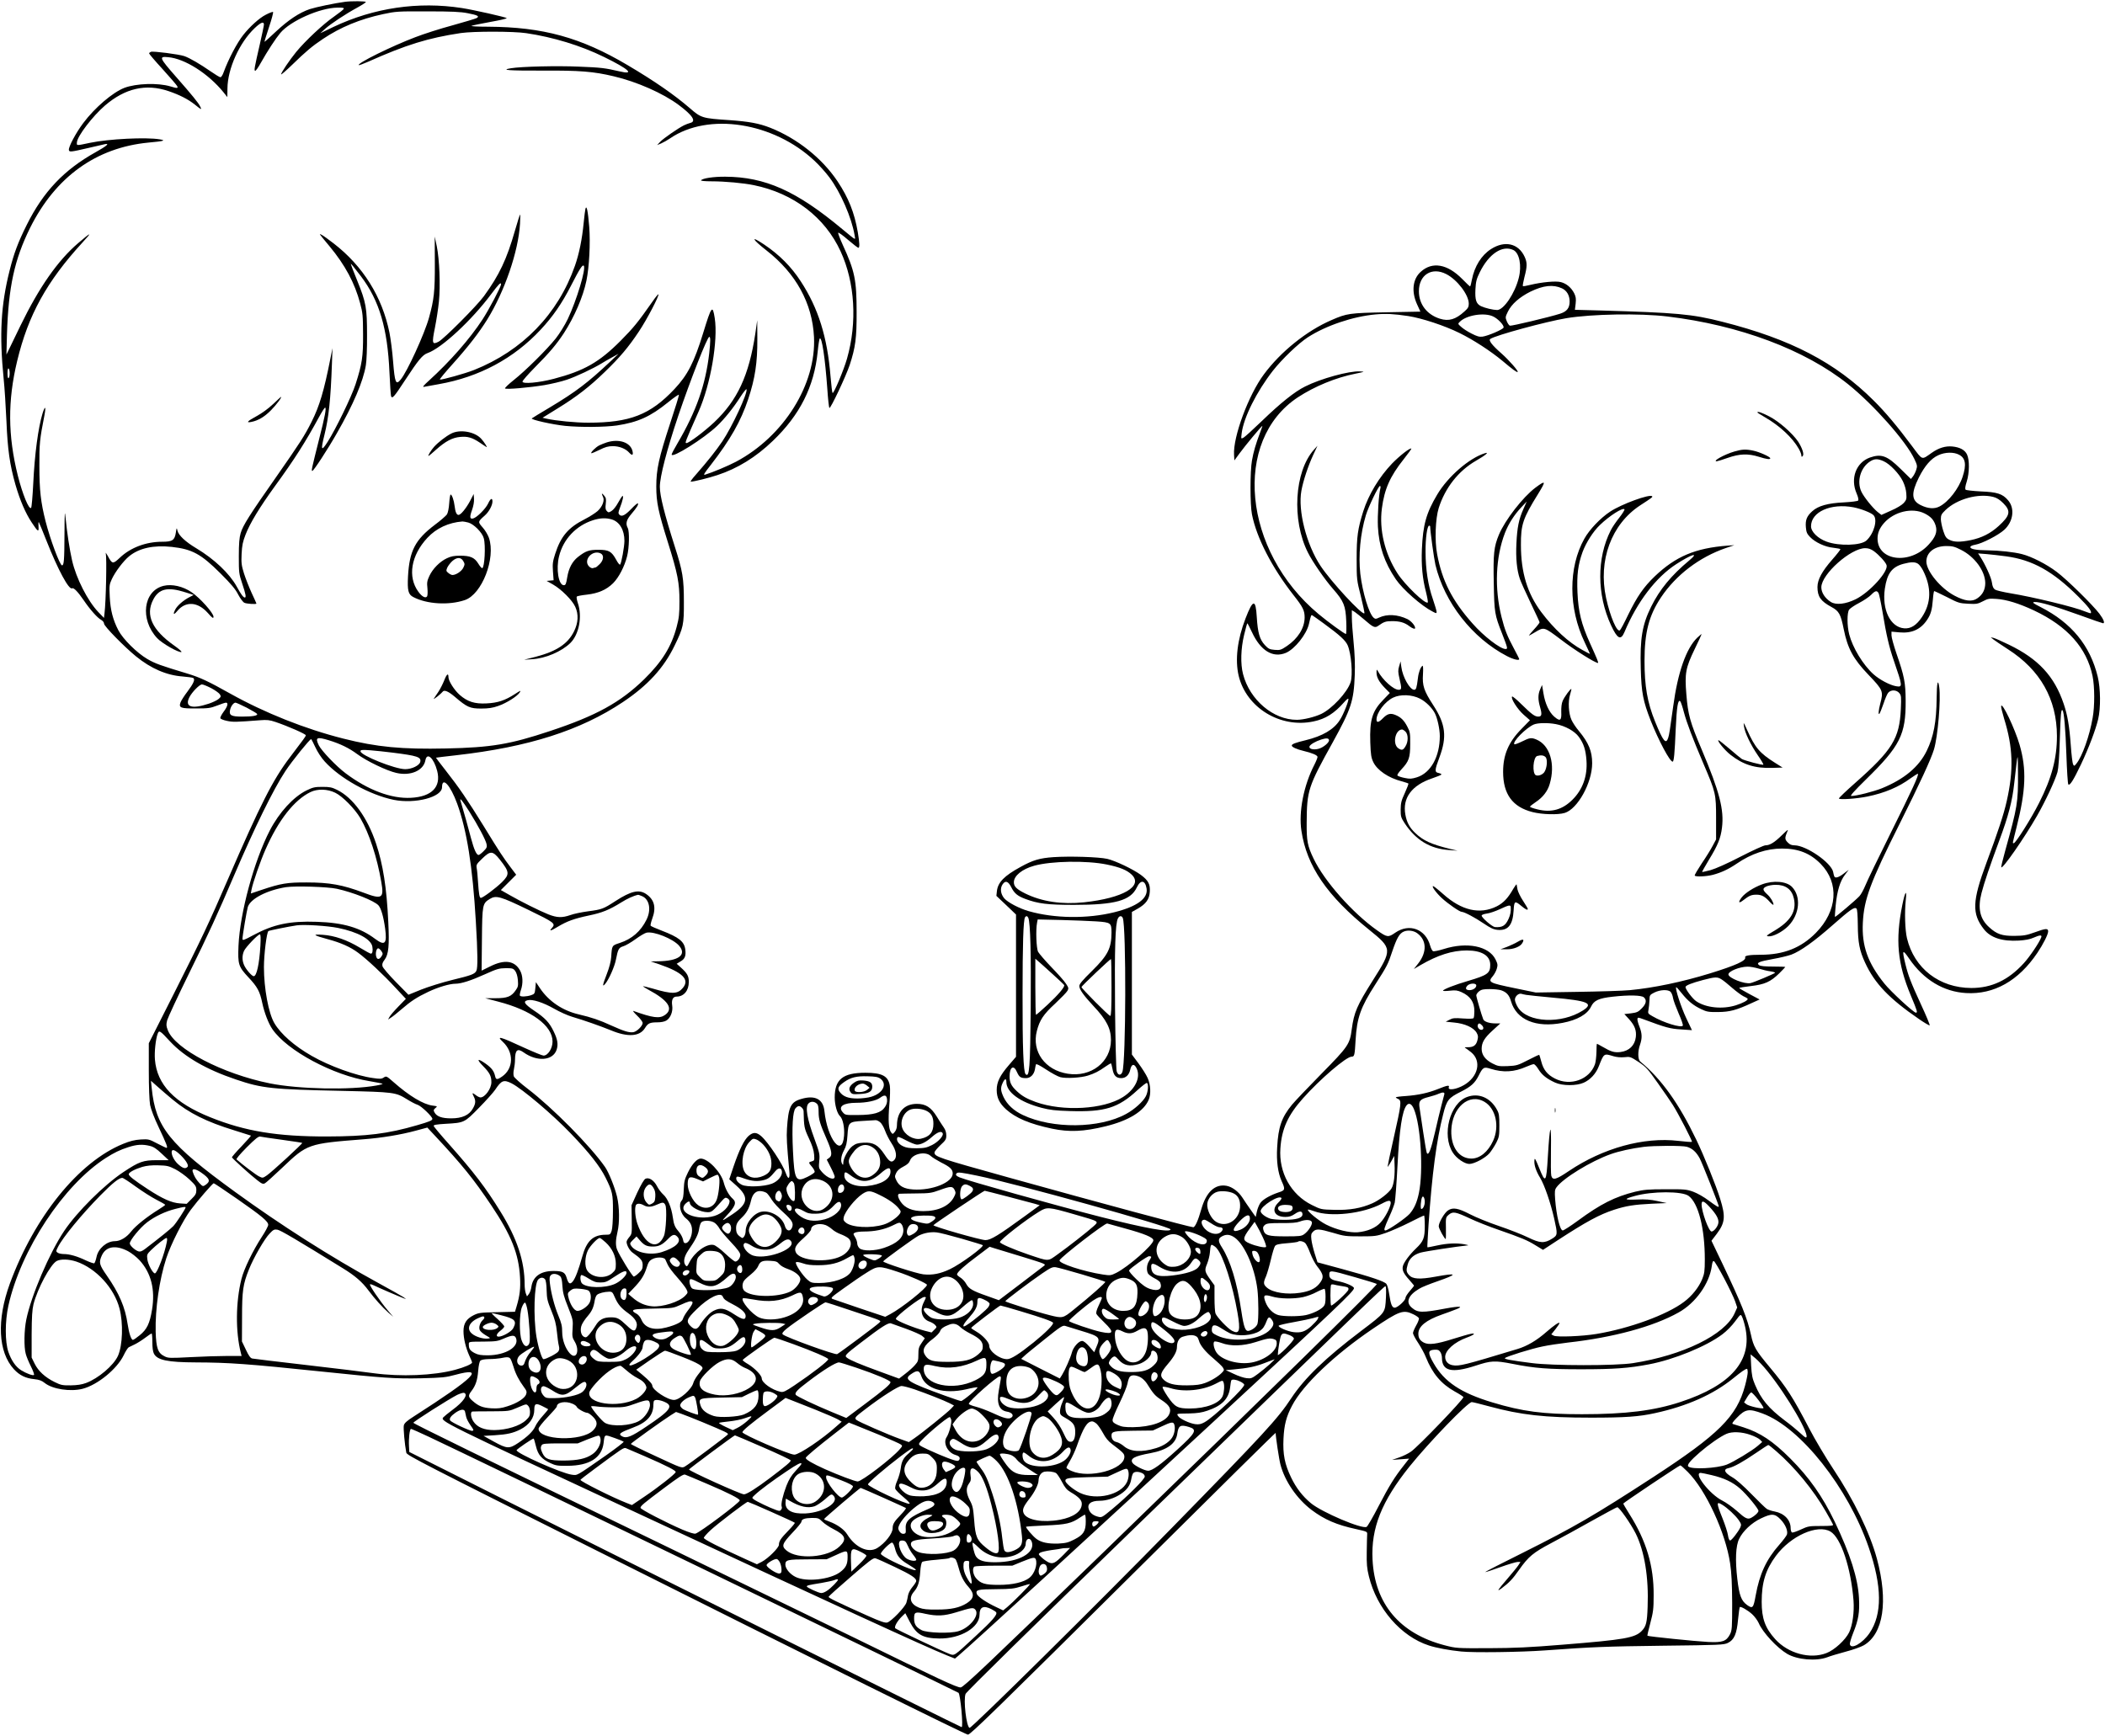 <?xml version="1.0" standalone="no"?>
<!DOCTYPE svg PUBLIC "-//W3C//DTD SVG 20010904//EN"
 "http://www.w3.org/TR/2001/REC-SVG-20010904/DTD/svg10.dtd">
<svg version="1.0" xmlns="http://www.w3.org/2000/svg"
 width="1962pt" height="1618pt" viewBox="0 0 1962 1618"
 preserveAspectRatio="xMidYMid meet">

<g transform="translate(0,1618) scale(0.1,-0.1)"
fill="#000000" stroke="none">
<path d="M3215 16163 c-92 -12 -269 -49 -328 -68 -97 -33 -198 -100 -315 -209
-56 -53 -104 -96 -106 -96 -3 0 16 61 41 136 25 74 42 138 38 142 -3 4 -35 -8
-69 -26 -59 -30 -147 -110 -208 -187 -59 -74 -140 -229 -183 -347 -9 -27 -23
-48 -30 -48 -8 0 -49 25 -92 55 -98 68 -194 124 -245 142 -50 17 -290 48 -311
40 -10 -4 -17 -10 -17 -15 0 -5 56 -71 126 -147 69 -76 129 -146 135 -157 12
-22 1 -23 -64 -3 -114 34 -317 28 -428 -14 -108 -42 -275 -184 -383 -328 -68
-90 -139 -224 -134 -251 4 -21 15 -20 183 19 72 16 140 32 152 35 49 10 18
-17 -86 -75 -294 -164 -487 -367 -641 -676 -82 -164 -120 -266 -160 -425 -82
-324 -97 -599 -56 -1010 9 -85 20 -263 26 -395 11 -267 31 -406 84 -593 43
-148 94 -266 152 -353 58 -88 67 -93 63 -36 -2 25 -1 43 3 39 3 -4 36 -83 73
-177 106 -268 208 -457 237 -439 14 9 54 -32 108 -111 58 -86 129 -166 164
-184 15 -9 26 -23 26 -35 0 -23 187 -214 297 -304 140 -114 285 -177 436 -188
47 -4 91 -10 98 -14 20 -13 3 -51 -54 -127 -30 -39 -59 -85 -65 -102 -17 -49
2 -56 147 -55 112 0 133 3 195 27 37 15 75 27 82 27 25 0 15 -37 -22 -85 -19
-26 -33 -53 -30 -60 2 -7 31 -19 62 -25 55 -12 84 -11 307 6 65 5 89 3 145
-16 115 -39 282 -112 282 -124 0 -11 -14 -29 -146 -203 -160 -210 -277 -441
-579 -1138 -179 -414 -244 -551 -498 -1055 l-240 -475 0 -255 c0 -154 5 -281
12 -320 8 -40 38 -120 81 -210 73 -155 87 -190 72 -190 -5 0 -44 19 -87 41
-76 40 -80 41 -154 37 -57 -4 -98 -14 -164 -41 -413 -168 -826 -679 -1055
-1302 -124 -340 -110 -638 38 -799 52 -56 108 -84 189 -92 47 -5 71 -14 98
-36 73 -58 239 -83 353 -54 139 36 320 184 382 311 18 38 40 72 48 76 8 4 34
17 58 28 24 12 67 39 96 61 29 22 56 40 59 40 4 0 7 -36 7 -80 0 -51 5 -91 15
-109 31 -60 129 -80 390 -81 308 -1 489 -14 1170 -85 586 -61 682 -68 932 -63
196 5 228 8 316 32 284 77 187 -20 -385 -387 -66 -42 -89 -63 -94 -84 -6 -24
8 -177 23 -255 5 -24 161 -104 1782 -916 2089 -1047 3432 -1712 3453 -1712 23
0 265 236 1626 1587 683 679 1242 1231 1242 1226 0 -36 32 -249 45 -297 41
-154 152 -316 288 -420 122 -92 236 -141 417 -180 99 -22 105 -24 103 -47 -1
-13 -3 -87 -4 -164 -2 -115 2 -156 20 -229 73 -300 299 -561 560 -645 67 -22
189 -45 301 -56 114 -12 558 -6 775 10 458 33 560 37 1105 44 534 6 567 8 605
26 59 29 83 84 95 220 6 60 13 111 16 114 8 9 73 -28 115 -66 23 -21 50 -58
61 -82 37 -88 171 -232 266 -288 94 -55 269 -70 372 -32 30 12 109 35 175 53
66 17 141 44 167 59 183 107 229 411 122 807 -65 240 -214 547 -407 837 -69
104 -171 275 -225 379 -153 293 -209 380 -366 568 -132 158 -152 192 -176 304
-33 152 -89 291 -268 667 l-100 209 49 64 c78 104 84 160 32 327 -39 125 -148
396 -223 552 -162 337 -324 564 -522 728 -23 19 -24 96 -2 156 21 61 20 105
-5 168 -12 30 -21 62 -19 72 3 17 6 16 58 -3 206 -77 247 -88 348 -94 l102 -7
-54 114 c-48 102 -104 274 -93 286 3 2 26 -23 51 -55 58 -73 109 -115 184
-150 50 -24 68 -27 157 -26 107 1 169 17 317 86 l69 31 -96 51 c-52 28 -95 53
-95 56 0 3 48 11 108 18 130 15 184 39 265 118 31 31 57 58 57 60 0 2 -51 4
-113 4 -77 0 -119 4 -131 13 -29 22 -1 34 127 57 64 11 142 30 173 41 85 32
213 123 384 274 167 147 205 174 224 155 7 -7 11 -62 12 -153 1 -162 16 -239
68 -351 89 -193 223 -334 503 -526 51 -35 95 -61 99 -58 3 4 -32 89 -79 190
-98 213 -121 273 -148 383 -32 134 -27 140 37 47 134 -195 319 -307 529 -319
260 -15 488 113 664 374 54 80 101 172 101 201 0 30 -22 29 -128 -10 -75 -27
-101 -31 -187 -32 -115 -1 -164 16 -234 80 -87 77 -109 177 -72 319 25 97 77
251 165 488 86 231 122 369 140 536 35 307 33 303 35 96 2 -276 -5 -315 -119
-725 -22 -79 -39 -149 -37 -154 8 -25 215 272 334 480 78 136 168 329 190 407
9 35 17 137 22 310 7 232 12 280 25 266 14 -14 28 -175 36 -413 5 -148 13
-273 18 -278 14 -14 46 36 117 184 73 154 137 323 161 423 25 105 23 287 -4
398 -71 290 -244 501 -532 648 -73 37 -81 44 -58 47 41 5 197 -41 427 -124
112 -41 208 -74 213 -74 19 0 5 37 -34 89 -64 84 -302 318 -398 390 -95 72
-234 143 -325 166 -74 19 -213 34 -320 35 -105 1 -160 11 -160 30 0 9 16 17
45 22 65 11 218 90 272 140 84 78 99 201 34 275 -51 60 -102 76 -253 82 -73 4
-137 11 -142 16 -7 7 -4 32 10 75 26 83 27 202 3 253 -20 43 -67 68 -137 75
-64 6 -127 -13 -192 -59 -97 -68 -82 -73 -181 59 -140 188 -251 320 -359 427
-358 357 -775 574 -1410 735 -287 73 -424 85 -1148 106 l-228 6 7 57 c5 47 2
65 -14 98 -27 52 -72 90 -123 103 -46 13 -180 0 -287 -26 -35 -9 -66 -14 -68
-11 -3 3 4 41 15 85 26 98 26 135 2 187 -57 126 -185 156 -314 73 -89 -57
-154 -161 -178 -285 -6 -35 -14 -63 -17 -63 -3 0 -36 31 -73 69 -139 141 -280
165 -387 67 -75 -67 -88 -183 -35 -301 l32 -70 -317 -6 c-346 -7 -368 -10
-512 -73 -230 -99 -473 -294 -630 -506 -143 -192 -288 -583 -278 -749 l3 -53
50 68 c50 69 204 254 211 254 2 0 -9 -30 -23 -67 -38 -101 -60 -175 -74 -256
-18 -98 -18 -412 0 -502 43 -218 186 -495 386 -751 90 -114 105 -145 105 -211
-1 -98 -63 -196 -165 -265 -55 -37 -64 -40 -114 -36 -48 4 -59 10 -92 45 -48
52 -66 114 -75 259 -10 173 -35 171 -105 -11 -76 -196 -99 -385 -64 -534 71
-298 388 -492 698 -426 111 23 194 75 285 179 18 21 36 36 39 32 9 -9 -45
-147 -79 -198 -55 -88 -162 -150 -318 -188 -99 -24 -130 -36 -130 -50 0 -14
47 -35 110 -50 80 -19 130 -40 130 -56 0 -8 -13 -41 -29 -72 -100 -194 -148
-439 -121 -617 50 -330 240 -607 631 -922 217 -175 218 -183 34 -473 -147
-233 -175 -297 -196 -455 -18 -139 -32 -160 -283 -415 -122 -124 -245 -253
-274 -288 -96 -117 -128 -207 -138 -397 -8 -130 7 -237 41 -314 36 -78 34 -87
-27 -106 -78 -26 -147 -65 -171 -99 -11 -16 -26 -52 -32 -79 l-11 -51 -46 65
c-25 35 -60 87 -78 115 -36 56 -95 100 -147 110 -108 20 -191 -57 -237 -221
-28 -100 -57 -165 -74 -165 -28 0 -872 227 -1712 461 -672 187 -700 197 -700
236 0 9 25 39 55 68 49 45 55 55 55 91 0 27 -8 53 -24 75 -13 19 -43 64 -65
101 -53 86 -103 118 -185 118 -116 0 -185 -74 -186 -201 0 -22 -8 -46 -20 -60
-19 -23 -20 -23 -34 -5 -24 30 -29 116 -17 257 7 72 9 151 5 176 -14 92 -71
123 -228 123 -210 0 -286 -61 -286 -231 0 -68 23 -150 49 -173 27 -25 44 -107
38 -183 -16 -209 -155 -34 -183 230 -11 111 -87 151 -215 113 -99 -28 -121
-73 -134 -276 -5 -84 -2 -141 22 -399 7 -72 -10 -82 -32 -19 -29 86 -164 289
-230 347 -45 39 -75 39 -118 2 -41 -37 -85 -124 -139 -282 l-41 -122 66 -59
c119 -106 111 -168 -36 -267 -102 -68 -107 -69 -61 -20 90 96 102 130 63 165
-35 31 -67 88 -83 149 -25 98 -146 225 -215 225 -34 0 -79 -49 -118 -127 -32
-66 -37 -85 -40 -160 -2 -62 -7 -91 -19 -104 -33 -36 -12 -125 39 -166 40 -32
57 -65 57 -113 0 -54 -29 -114 -57 -118 -16 -2 -22 4 -27 33 -4 19 -20 50 -35
68 -40 46 -50 68 -60 139 -13 93 -48 177 -89 213 -18 16 -45 51 -58 77 -28 55
-75 86 -108 70 -13 -6 -40 -52 -76 -128 l-54 -119 2 -133 c2 -130 2 -134 -23
-164 -14 -16 -25 -36 -25 -44 0 -30 29 -82 55 -100 79 -56 95 -75 95 -116 0
-34 -6 -47 -36 -74 -19 -19 -41 -34 -47 -34 -13 0 -137 202 -156 253 -15 38
-13 90 4 162 21 86 19 233 -4 330 -22 90 -77 227 -112 277 -135 194 -490 553
-721 729 -66 50 -123 102 -129 115 -5 16 -5 41 1 67 5 23 10 62 10 87 1 93 22
111 80 70 126 -90 274 -78 308 25 16 50 9 96 -28 171 -39 82 -81 126 -180 192
-92 62 -108 87 -63 98 45 12 146 -21 248 -79 52 -30 127 -63 167 -75 115 -34
265 -87 361 -126 157 -66 269 -59 318 20 27 45 46 54 114 54 36 0 68 6 86 17
38 23 63 85 54 140 -8 53 7 83 41 83 68 0 114 56 114 137 0 54 -15 81 -74 134
l-39 35 36 22 c41 23 52 53 44 112 -10 74 -59 113 -220 175 -53 20 -100 41
-103 46 -3 5 4 34 15 65 39 104 21 178 -58 231 -66 44 -140 27 -284 -66 -114
-74 -127 -79 -256 -96 -59 -8 -133 -23 -165 -35 -78 -27 -124 -25 -204 6 -83
33 -261 122 -365 182 l-79 45 71 71 72 72 -49 65 c-74 98 -105 145 -252 385
-156 252 -230 361 -358 524 -50 63 -89 116 -89 117 1 1 87 11 191 23 671 76
1156 231 1551 495 232 155 382 318 483 528 81 166 87 194 86 407 0 218 -11
285 -85 516 -97 305 -139 473 -139 556 0 95 65 345 172 663 113 333 270 735
289 735 12 0 11 -44 -1 -155 -34 -292 -120 -538 -294 -835 -31 -52 -56 -100
-56 -107 0 -40 302 150 423 266 69 65 155 172 217 270 30 46 56 79 58 72 12
-35 -134 -349 -226 -486 -58 -85 -130 -177 -250 -314 -30 -33 -49 -61 -44 -61
29 0 167 34 248 61 189 62 359 167 517 319 252 241 385 505 418 830 6 63 15
119 19 124 20 21 50 -179 71 -469 6 -93 15 -173 19 -178 10 -11 154 294 190
402 53 162 65 251 64 491 0 302 -17 383 -129 627 -26 57 -45 108 -43 113 2 6
43 -23 91 -65 48 -41 92 -75 97 -75 14 0 12 44 -5 146 -32 184 -86 319 -189
474 -145 216 -375 399 -627 499 -104 41 -197 58 -379 71 -256 17 -265 20 -372
113 -144 124 -327 251 -579 400 -435 258 -789 355 -1299 358 -100 0 -166 4
-155 8 11 5 91 21 178 37 86 15 154 31 150 35 -12 10 -304 76 -418 94 -408 63
-820 2 -1195 -175 l-125 -60 45 41 c54 48 188 137 300 198 44 24 80 48 80 52
0 9 -135 10 -195 2z m-11 -65 c-2 -7 -44 -40 -91 -73 -99 -68 -268 -226 -353
-330 -62 -76 -140 -192 -140 -208 0 -6 46 34 103 89 125 122 189 176 287 241
164 110 346 185 559 231 121 26 137 27 416 26 224 0 309 -4 374 -17 94 -18
114 -29 82 -46 -11 -6 -112 -36 -223 -67 -112 -30 -268 -80 -348 -111 -221
-84 -543 -243 -526 -260 2 -3 42 12 88 32 354 158 558 221 863 267 118 17 490
17 610 -1 250 -37 507 -115 725 -222 233 -114 292 -169 144 -134 -134 31 -171
36 -379 44 -199 9 -540 1 -632 -15 -105 -17 -19 -23 290 -22 351 2 478 -8 667
-53 214 -50 460 -158 607 -268 130 -97 165 -153 106 -167 -16 -4 -41 -14 -58
-22 -56 -28 -191 -122 -221 -153 l-29 -31 37 15 c21 9 58 30 83 47 357 245
964 151 1347 -209 43 -40 106 -110 139 -155 104 -138 207 -376 234 -536 9 -52
21 -57 -115 55 -427 356 -718 486 -1090 488 -110 1 -214 -15 -226 -34 -3 -5
39 -9 98 -9 125 0 298 -16 395 -36 370 -76 662 -299 808 -617 134 -291 156
-662 60 -999 -30 -106 -125 -332 -135 -321 -4 4 -12 74 -19 156 -30 365 -113
633 -277 884 -88 136 -199 248 -342 344 -130 87 -116 53 23 -56 274 -214 426
-491 442 -805 22 -442 -281 -927 -727 -1164 -74 -39 -217 -99 -289 -121 -18
-5 -7 14 54 91 182 235 280 407 349 614 64 193 86 340 85 559 l-1 176 -18
-125 c-59 -389 -166 -621 -384 -827 -93 -87 -234 -193 -258 -193 -16 0 -13 8
114 295 112 253 182 662 150 869 -20 128 -30 116 -107 -135 -85 -277 -145
-394 -269 -526 -225 -239 -415 -313 -803 -313 -118 0 -298 17 -392 38 l-34 8
139 86 c179 110 299 203 442 342 140 135 220 230 317 376 72 107 192 336 182
347 -3 2 -28 -28 -56 -69 -134 -191 -175 -242 -296 -364 -200 -201 -341 -281
-623 -355 -141 -37 -292 -50 -292 -26 0 9 52 68 115 132 139 140 202 215 271
320 98 152 178 336 210 489 26 126 38 350 26 503 -12 146 -24 205 -35 168 -3
-11 -11 -72 -17 -135 -14 -148 -42 -286 -81 -397 -158 -451 -489 -792 -941
-972 -83 -33 -303 -94 -318 -89 -5 2 50 68 122 148 145 162 241 286 319 411
163 263 291 636 306 894 3 50 3 88 0 85 -3 -3 -24 -70 -47 -149 -77 -269 -146
-414 -289 -611 -66 -91 -372 -398 -423 -425 -60 -31 -64 -17 -34 131 14 71 31
180 37 243 15 147 5 396 -20 516 l-19 90 1 -250 c1 -263 -8 -339 -54 -505 -41
-150 -205 -508 -265 -579 -44 -53 -54 -31 -70 168 -7 94 -23 215 -34 270 -68
335 -247 621 -520 832 -47 36 -96 72 -110 79 -30 16 -33 20 71 -105 146 -176
235 -342 286 -533 24 -88 26 -115 27 -287 1 -212 -9 -277 -70 -467 -38 -117
-184 -417 -261 -538 -59 -92 -65 -77 -29 66 40 163 58 326 70 669 l5 140 -19
-95 c-60 -304 -102 -445 -176 -592 -66 -132 -108 -196 -329 -513 -249 -355
-311 -453 -332 -525 -12 -41 -17 -96 -17 -215 0 -154 1 -163 32 -256 33 -98
38 -129 24 -129 -14 0 -36 30 -76 103 -67 121 -209 256 -376 356 -101 60 -166
121 -176 165 -7 30 -8 29 -15 -19 -11 -71 -32 -85 -128 -85 -151 0 -295 -55
-393 -148 -66 -62 -72 -62 -114 17 -14 25 -22 35 -18 22 10 -39 2 -448 -12
-559 l-5 -42 -53 55 c-99 104 -206 314 -244 480 -23 100 -48 263 -61 400 -7
75 -9 50 -10 -155 -1 -244 -5 -290 -23 -290 -20 0 -111 244 -153 410 -45 177
-58 291 -58 515 -1 208 3 249 47 473 16 84 7 95 -17 20 -41 -134 -74 -381 -87
-653 -6 -121 -15 -224 -20 -229 -20 -20 -80 127 -124 301 -93 373 -95 698 -6
1068 103 429 276 742 610 1106 92 100 83 99 -40 -6 -191 -163 -365 -412 -539
-770 -48 -99 -97 -200 -109 -225 l-22 -45 5 190 c14 440 69 694 215 990 237
476 616 749 1104 796 144 13 166 20 106 30 -128 22 -477 4 -650 -32 -132 -28
-125 -28 -123 5 4 57 147 244 261 342 189 162 382 206 592 135 103 -35 182
-75 245 -125 63 -51 69 -53 50 -17 -17 34 -73 103 -225 276 -156 178 -161 191
-72 182 154 -13 374 -153 515 -327 l36 -45 1 80 c1 183 112 429 254 563 57 54
86 65 86 33 0 -10 -18 -95 -39 -187 -49 -213 -55 -244 -42 -244 6 0 30 34 53
76 62 110 135 222 180 276 94 113 371 236 535 237 46 1 61 -2 57 -11z m10902
-2249 c56 -28 79 -146 50 -259 -36 -145 -141 -300 -202 -300 -39 1 -111 18
-150 36 -45 22 -57 58 -52 158 4 72 10 96 41 159 85 172 211 255 313 206z
m-10742 -244 c172 -227 248 -486 266 -895 5 -113 12 -213 15 -223 11 -27 28
-8 130 148 126 192 163 237 211 254 131 46 411 306 592 549 72 96 92 116 92
91 0 -21 -114 -238 -174 -329 -118 -180 -301 -389 -499 -569 -49 -44 -62 -60
-45 -57 13 3 75 14 138 25 376 66 699 239 950 509 113 121 197 243 281 407 83
162 108 200 120 188 24 -24 -68 -327 -149 -497 -28 -58 -76 -135 -112 -181
-84 -105 -283 -302 -393 -389 -48 -38 -84 -73 -80 -77 11 -11 226 8 366 31 65
11 159 33 209 50 87 29 248 105 326 153 20 13 64 38 97 56 l60 33 -70 -66
c-216 -204 -326 -287 -569 -433 -89 -53 -165 -99 -169 -103 -13 -12 195 -58
312 -70 146 -14 369 -12 481 4 196 30 312 82 477 216 54 44 99 75 101 70 2 -5
-35 -125 -82 -267 -105 -320 -129 -427 -129 -588 0 -148 19 -236 108 -520 92
-293 108 -378 108 -550 0 -119 -4 -155 -26 -238 -49 -185 -136 -325 -303 -489
-222 -216 -447 -340 -879 -483 -372 -124 -547 -153 -967 -162 -414 -9 -646 13
-958 92 -356 90 -733 240 -1055 420 -205 115 -278 149 -395 185 -255 77 -303
94 -377 137 -97 57 -226 184 -270 268 -50 96 -74 188 -80 311 -5 104 -4 115
19 165 32 69 108 170 162 214 93 76 227 105 397 87 190 -21 273 -66 454 -247
100 -100 139 -146 165 -197 20 -38 45 -71 58 -77 21 -10 112 -16 112 -7 0 2
-20 47 -45 100 -24 53 -56 134 -71 181 -23 74 -26 97 -22 182 4 80 11 113 37
180 42 108 131 254 272 449 185 254 286 413 413 647 26 48 51 87 56 87 14 0 0
-77 -56 -295 -68 -271 -74 -295 -63 -295 12 0 144 202 228 350 154 268 247
487 271 635 7 39 12 165 11 280 0 254 -8 303 -91 508 -33 81 -60 151 -60 155
0 8 21 -17 94 -113z m10116 20 c102 -52 210 -193 210 -276 0 -30 -7 -43 -40
-72 -82 -75 -146 -94 -229 -68 -121 38 -196 135 -196 256 0 153 120 229 255
160z m1079 -133 c45 -21 71 -66 71 -123 0 -60 -26 -93 -88 -113 -96 -31 -456
-117 -469 -112 -8 3 -21 22 -29 42 -14 35 -14 39 11 90 34 69 107 134 209 185
121 59 213 69 295 31z m-1434 -258 c128 -20 339 -89 480 -159 130 -64 288
-167 399 -259 96 -81 136 -110 142 -103 8 8 -81 110 -150 171 -89 78 -125 124
-105 137 54 35 518 161 709 193 236 39 683 47 940 16 671 -80 1284 -310 1686
-632 237 -190 538 -530 617 -696 27 -57 29 -67 18 -100 -6 -21 -20 -48 -30
-62 l-20 -25 -98 96 c-123 121 -178 141 -284 104 -129 -46 -185 -195 -124
-335 15 -35 20 -59 14 -66 -5 -6 -61 -13 -132 -17 -149 -7 -241 -32 -296 -83
-50 -45 -65 -81 -59 -149 4 -46 10 -61 39 -91 48 -50 141 -93 217 -100 34 -4
64 -10 66 -13 2 -3 -32 -47 -75 -96 -96 -109 -139 -188 -139 -257 0 -89 30
-132 130 -186 71 -38 87 -67 115 -208 36 -179 89 -277 230 -424 137 -143 141
-154 110 -270 -17 -65 -20 -113 -5 -90 5 8 21 50 36 92 14 43 33 88 43 100 25
30 78 29 104 -3 18 -22 19 -35 14 -149 -12 -274 -80 -383 -424 -687 -84 -74
-153 -140 -153 -146 0 -14 163 -3 266 18 161 33 293 89 402 170 35 25 66 44
68 42 11 -10 -51 -145 -250 -545 -117 -235 -225 -458 -240 -497 -16 -38 -40
-83 -55 -99 -33 -36 -223 -197 -228 -193 -2 2 2 51 7 108 13 134 41 226 86
284 l35 47 -47 -36 c-48 -37 -82 -46 -88 -23 -3 6 -7 24 -10 40 -20 87 -251
246 -359 247 -27 0 -45 7 -62 25 -29 28 -31 42 -10 93 16 37 15 36 -47 -24
-68 -67 -112 -94 -153 -94 -15 0 -118 -47 -231 -105 -123 -64 -234 -113 -280
-126 -42 -11 -77 -19 -79 -17 -2 1 28 54 65 116 81 132 108 199 120 296 21
167 -23 337 -189 729 -109 256 -128 326 -143 515 -16 195 -7 246 77 420 36 74
65 137 65 140 0 4 -18 -12 -41 -33 -102 -99 -181 -323 -223 -635 -32 -229 -37
-266 -47 -297 -21 -67 -48 -33 -123 152 -72 178 -98 329 -98 565 0 265 41 422
154 592 140 209 357 374 603 459 l80 27 -60 -4 c-303 -23 -486 -100 -682 -287
-103 -99 -164 -187 -248 -359 -36 -76 -71 -141 -77 -144 -28 -18 -90 129 -128
301 -76 350 49 689 319 865 108 70 117 77 110 84 -22 23 -285 -73 -391 -143
-90 -59 -194 -168 -241 -253 -150 -268 -149 -648 3 -965 27 -58 50 -107 50
-109 0 -1 -32 15 -71 37 -130 71 -266 197 -384 354 -129 173 -189 369 -189
625 -1 189 18 247 159 474 77 125 74 133 -24 60 -117 -88 -283 -302 -340 -438
-47 -113 -54 -178 -48 -454 5 -272 8 -292 77 -467 54 -139 55 -145 33 -145
-49 0 -204 119 -309 239 -190 214 -283 398 -329 646 -24 125 -16 331 15 430
60 188 183 345 347 440 89 51 128 84 83 70 -146 -45 -345 -218 -444 -385 -103
-173 -133 -282 -143 -510 -6 -152 5 -272 39 -402 12 -48 19 -90 16 -94 -21
-21 -214 164 -283 272 -118 184 -171 404 -145 604 24 182 76 299 204 460 41
52 73 96 71 98 -11 11 -110 -67 -180 -139 -121 -127 -219 -290 -268 -444 -52
-165 -62 -237 -62 -445 0 -193 1 -197 39 -348 21 -84 36 -156 33 -159 -20 -20
-310 294 -408 441 -133 201 -213 517 -179 702 17 93 62 229 110 333 l40 86
-34 -38 c-181 -203 -208 -656 -55 -958 42 -85 159 -254 234 -339 100 -114 117
-156 123 -301 3 -65 1 -119 -3 -119 -12 0 -167 112 -255 186 -706 588 -804
1618 -192 2021 156 102 352 183 537 220 88 18 89 18 41 21 -98 6 -366 -67
-512 -141 -98 -49 -228 -153 -402 -321 -82 -79 -160 -150 -172 -156 -23 -12
-23 -12 -17 38 17 147 139 391 292 587 84 107 237 254 325 311 169 109 420
194 630 213 101 9 171 5 305 -15z m790 -3 c47 -21 107 -85 99 -105 -7 -18
-145 -77 -196 -84 -30 -4 -52 3 -103 29 -36 18 -79 46 -96 62 -32 28 -32 29
-12 48 61 61 225 88 308 50z m-13825 -531 c0 -21 -4 -42 -10 -45 -6 -4 -10 13
-10 45 0 32 4 49 10 45 6 -3 10 -24 10 -45z m18170 -759 c60 -31 70 -92 33
-205 -36 -111 -132 -235 -217 -278 -47 -24 -106 -20 -173 13 -87 42 -92 109
-18 258 55 109 114 177 180 207 63 30 145 32 195 5z m-702 -61 c58 -26 144
-116 178 -186 17 -35 30 -79 32 -114 4 -52 1 -60 -24 -89 -18 -19 -65 -48
-119 -71 l-89 -40 -36 28 c-46 38 -125 136 -150 187 -47 98 -8 230 84 286 39
24 70 24 124 -1z m-4692 -252 c-15 -55 -28 -253 -23 -358 10 -183 61 -334 167
-490 65 -95 240 -249 343 -301 34 -18 37 -18 37 -2 0 9 -16 63 -35 119 -45
129 -67 274 -68 439 -1 128 15 245 34 245 5 0 9 -3 9 -7 1 -50 35 -296 49
-358 84 -351 343 -682 665 -850 61 -32 116 -45 116 -29 0 4 -22 48 -49 98 -62
115 -86 175 -116 295 -67 269 -55 557 32 783 34 87 87 170 155 242 l48 51 -30
-68 c-44 -97 -59 -175 -66 -322 -7 -138 4 -249 32 -331 9 -27 54 -127 100
-223 46 -96 84 -178 84 -182 0 -5 -22 -34 -50 -64 -27 -30 -50 -57 -50 -59 0
-3 26 11 57 30 85 51 82 52 239 -66 130 -100 322 -220 348 -220 8 0 -8 38 -75
186 -80 177 -108 291 -116 471 -7 164 5 259 47 376 33 89 100 194 162 253 89
86 212 164 229 147 4 -4 -17 -39 -47 -77 -30 -38 -67 -91 -81 -120 -131 -258
-130 -598 3 -885 59 -127 91 -144 125 -63 119 283 294 512 484 634 146 94 216
114 120 34 -166 -138 -276 -271 -355 -431 -84 -170 -105 -298 -97 -578 6 -225
22 -303 92 -483 75 -189 179 -384 205 -384 12 0 19 72 29 310 9 201 21 274 42
253 5 -5 21 -51 34 -102 28 -103 79 -238 183 -482 114 -266 117 -280 117 -509
l0 -195 -32 -60 c-17 -33 -63 -107 -102 -164 -38 -58 -68 -108 -65 -113 8 -13
106 -9 169 7 79 21 147 53 222 104 137 94 279 141 423 141 152 0 263 -44 360
-143 175 -178 156 -439 -45 -643 -138 -140 -300 -204 -515 -204 -105 0 -150
-8 -144 -24 12 -30 -86 -75 -329 -150 -257 -79 -523 -135 -747 -156 -63 -6
-286 -13 -495 -16 l-380 -6 -199 41 c-241 50 -250 55 -201 113 13 16 30 46 36
68 10 34 9 44 -12 87 -62 124 -265 165 -481 97 -47 -15 -93 -24 -101 -21 -7 3
-20 26 -27 52 -43 155 -194 211 -325 121 -66 -46 -75 -45 -170 22 -228 161
-491 458 -591 667 -58 121 -66 165 -65 335 2 303 12 334 245 754 169 307 194
381 203 621 4 104 0 200 -11 311 -9 89 -16 192 -16 229 l0 67 28 -17 c15 -10
54 -42 87 -70 85 -74 100 -81 132 -58 52 37 69 43 129 43 70 0 116 -13 160
-47 29 -22 54 -30 54 -18 0 24 -37 66 -72 84 -93 44 -189 49 -264 14 -29 -14
-35 -14 -50 -2 -44 36 -104 235 -125 410 -19 169 0 375 52 547 24 79 117 272
131 272 6 0 7 -10 4 -22z m5712 -80 c33 -8 60 -25 94 -59 73 -73 64 -115 -44
-213 -76 -69 -158 -110 -260 -131 -100 -20 -155 -19 -198 3 -29 14 -39 27 -57
82 -12 36 -22 85 -23 109 0 40 5 49 44 87 108 103 304 157 444 122z m-1302
-97 c71 -14 163 -50 186 -73 41 -41 5 -171 -65 -236 -51 -48 -256 -54 -372
-11 -82 30 -145 92 -145 143 0 135 185 217 396 177z m662 -57 c59 -30 87 -60
104 -115 17 -57 -2 -107 -67 -177 -174 -189 -475 -152 -475 58 0 52 19 97 60
144 94 107 263 147 378 90z m339 -339 c128 -64 225 -196 227 -309 0 -62 -24
-110 -75 -144 -48 -34 -115 -26 -211 25 -130 68 -263 229 -263 319 0 85 76
144 186 144 56 0 77 -5 136 -35z m-811 -13 c48 -35 110 -103 118 -130 19 -59
-157 -253 -288 -318 -94 -46 -184 -56 -232 -25 -54 34 -89 88 -88 138 3 122
274 363 409 363 30 0 53 -8 81 -28z m1233 -48 c245 -33 437 -140 672 -375 95
-95 130 -141 116 -155 -2 -2 -26 5 -53 16 -92 40 -484 135 -698 170 -65 11
-129 26 -141 34 -16 11 -24 29 -29 66 -6 46 -62 169 -111 244 l-18 27 79 -6
c43 -4 126 -13 183 -21z m-821 -70 c12 -8 33 -36 46 -62 80 -158 77 -303 -10
-434 -51 -77 -105 -111 -167 -105 -128 11 -207 174 -179 369 21 143 66 203
173 232 71 19 110 19 137 0z m-368 -274 c5 -10 22 -88 36 -172 37 -223 61
-326 106 -457 82 -239 83 -248 22 -238 -59 10 -155 61 -212 112 -97 87 -194
247 -226 371 -21 81 -21 202 -1 231 9 12 51 41 94 63 42 22 93 56 111 75 39
40 55 43 70 15z m637 -36 c104 -54 116 -58 197 -62 78 -4 90 -2 138 23 47 25
59 27 128 22 91 -6 209 -42 349 -108 310 -146 491 -349 545 -611 20 -97 21
-279 1 -389 -29 -170 -98 -362 -152 -428 -20 -24 -21 -24 -31 -5 -5 10 -15 90
-21 177 -13 181 -31 283 -66 386 -87 258 -237 419 -510 551 -66 32 -131 61
-145 64 l-25 5 25 -20 c14 -11 75 -52 135 -91 302 -193 456 -466 457 -809 0
-209 -48 -390 -166 -623 -72 -144 -219 -376 -236 -376 -13 0 -15 -14 25 146
88 347 95 543 29 771 -43 148 -163 402 -172 361 -2 -9 11 -61 27 -115 84 -270
91 -479 25 -771 -27 -121 -81 -286 -189 -575 -133 -358 -137 -475 -23 -620 62
-79 171 -114 326 -105 59 4 104 12 136 27 60 26 80 27 72 4 -18 -49 -107 -181
-163 -242 -144 -158 -300 -231 -489 -231 -298 1 -533 183 -600 465 -18 78 -23
239 -11 355 12 106 -7 80 -32 -45 -66 -329 -46 -545 79 -845 62 -149 65 -160
47 -160 -20 0 -234 197 -293 271 -156 194 -212 353 -201 568 11 219 69 375
340 916 193 386 295 607 323 699 36 120 65 462 49 581 -12 86 -23 39 -24 -100
-2 -226 -28 -362 -93 -495 -73 -149 -209 -263 -417 -348 -77 -31 -238 -72
-286 -72 -14 0 26 45 136 153 320 313 373 419 371 737 -1 166 -12 226 -86 439
-25 73 -46 149 -46 168 l0 35 75 -7 c114 -10 197 27 257 117 34 51 46 90 54
191 3 42 9 77 12 77 4 0 57 -25 119 -56z m-5807 -247 c148 -108 201 -157 221
-202 34 -78 50 -279 27 -346 -32 -95 -173 -246 -273 -294 -61 -29 -168 -55
-227 -55 -220 -1 -440 186 -502 426 -25 96 -21 237 10 366 14 59 28 108 30
108 2 0 22 -38 43 -83 80 -173 195 -243 316 -193 83 35 193 173 215 269 19 83
21 88 33 80 7 -4 55 -38 107 -76z m-10371 -602 c36 -19 72 -45 80 -57 12 -20
11 -24 -12 -44 -14 -12 -54 -31 -89 -43 -162 -54 -230 -31 -182 61 24 47 94
118 116 118 11 0 50 -16 87 -35z m331 -182 c51 -27 95 -53 97 -59 5 -16 -45
-24 -141 -24 -100 0 -122 12 -112 60 7 36 32 70 51 70 6 0 54 -21 105 -47z
m766 -304 c105 -32 189 -73 264 -129 86 -64 275 -155 364 -175 133 -31 254 22
271 118 15 79 79 20 110 -100 38 -149 -51 -240 -245 -250 -182 -10 -401 72
-609 229 -87 65 -225 210 -250 261 -35 73 -19 81 95 46z m9321 4 c7 -21 -51
-71 -97 -83 -48 -13 -94 -1 -84 23 6 17 57 47 108 63 48 15 68 14 73 -3z
m-9448 -68 c20 -44 56 -99 88 -134 143 -158 419 -311 643 -357 200 -40 450 25
450 118 1 103 78 19 141 -153 90 -247 144 -585 174 -1097 18 -297 19 -436 5
-462 -16 -30 -43 -41 -225 -85 -94 -23 -224 -64 -290 -90 l-118 -48 -118 120
c-65 66 -121 132 -124 146 -5 19 0 35 20 61 37 49 45 132 34 353 -15 319 -49
535 -114 730 -81 243 -215 427 -363 500 -48 24 -69 28 -137 28 -71 0 -88 -4
-148 -33 -123 -61 -254 -204 -342 -373 -147 -284 -278 -767 -292 -1074 -7
-175 -1 -195 93 -296 83 -88 106 -131 128 -236 20 -94 58 -193 95 -247 139
-201 564 -429 904 -484 65 -11 120 -22 123 -25 3 -2 -23 -10 -58 -16 -243 -44
-723 -34 -993 20 -441 89 -884 320 -951 496 -15 39 -16 52 -6 92 7 25 97 219
201 431 185 375 273 568 421 915 190 445 370 811 480 977 62 94 227 298 240
298 3 -1 20 -34 39 -75z m721 -51 c231 -29 268 -41 257 -87 -9 -33 -78 -67
-140 -67 -95 0 -417 129 -417 167 0 13 13 15 93 9 50 -4 144 -14 207 -22z
m-535 -374 c67 -32 182 -149 234 -237 83 -143 156 -366 195 -595 27 -153 7
-165 -166 -99 -195 73 -316 95 -528 95 -182 1 -242 -9 -421 -69 l-101 -34 6
34 c12 64 83 269 131 377 120 273 268 462 420 535 65 31 157 29 230 -7z m1248
-173 c85 -136 153 -264 162 -305 6 -28 2 -37 -28 -67 -19 -19 -40 -35 -46 -35
-20 0 -42 49 -71 157 -23 89 -63 232 -97 347 -11 37 16 4 80 -97z m285 -449
c92 -117 94 -138 20 -212 -56 -55 -178 -146 -196 -146 -13 0 -19 34 -27 155
-3 50 -8 105 -12 123 -5 31 -1 38 51 88 77 75 98 74 164 -8z m-1518 -273 c150
-33 347 -111 387 -154 25 -27 48 -107 63 -218 19 -142 -3 -163 -95 -94 -137
103 -294 150 -541 158 -254 9 -406 -23 -598 -127 -81 -44 -96 -49 -96 -33 0
30 40 266 50 299 26 77 177 155 355 184 88 13 386 4 475 -15z m2845 -69 c68
-29 87 -126 41 -219 -53 -108 -136 -180 -249 -217 -74 -24 -73 -22 -80 -130
-3 -42 -17 -97 -41 -159 -41 -106 -44 -127 -14 -91 34 41 87 161 99 225 19 97
26 111 68 124 21 6 73 36 114 66 41 30 88 58 104 61 69 14 246 -57 302 -121
75 -86 -3 -144 -198 -146 l-66 -1 80 -27 c219 -76 285 -142 220 -220 -50 -59
-98 -60 -282 -6 -47 13 -88 23 -90 22 -2 -2 21 -16 49 -32 187 -100 238 -178
157 -236 -51 -36 -113 -28 -294 37 -11 4 4 -15 33 -43 29 -27 52 -58 52 -69 0
-28 -56 -82 -88 -86 -40 -5 -85 9 -203 62 -110 51 -188 77 -304 104 -151 35
-280 122 -362 244 l-38 57 -5 -55 c-5 -52 -7 -56 -40 -67 -42 -14 -97 -16
-104 -4 -3 5 1 28 9 51 22 63 19 137 -8 184 -51 92 -145 104 -277 38 l-81 -40
3 291 c3 326 5 335 73 377 59 36 97 26 359 -101 247 -120 258 -128 219 -171
-28 -31 -10 -27 56 13 86 52 153 76 290 105 124 26 189 52 300 121 58 36 113
62 159 72 1 1 18 -5 37 -13z m-2834 -296 c186 -38 311 -107 320 -177 6 -37 0
-63 -14 -63 -6 0 -52 25 -103 56 -119 72 -237 113 -346 120 -102 7 -90 -4 47
-41 123 -33 212 -73 284 -127 84 -62 235 -204 345 -323 l99 -106 -70 -72 c-39
-40 -76 -83 -83 -97 l-13 -24 29 19 c16 10 58 44 94 75 89 77 145 114 253 165
93 44 199 75 253 75 53 0 146 30 274 88 113 51 132 56 194 57 62 0 70 -2 88
-26 12 -16 22 -49 25 -85 4 -51 2 -64 -19 -93 -41 -61 -79 -76 -189 -76 l-97
0 122 -32 c310 -80 506 -224 506 -372 0 -64 -43 -131 -84 -131 -11 0 -94 34
-186 76 -218 101 -257 112 -194 53 105 -98 102 -249 -6 -324 -46 -32 -58 -31
-65 3 -11 48 -32 76 -86 115 -79 56 -92 46 -27 -20 62 -63 78 -94 78 -151 0
-59 -59 -141 -101 -142 -9 0 -28 9 -42 20 -35 27 -40 25 -22 -10 21 -40 19
-68 -8 -114 -34 -61 -100 -91 -201 -91 -88 0 -136 17 -157 57 -10 18 -8 24 9
39 21 16 20 17 -26 23 -87 11 -219 91 -364 219 -65 57 -67 58 -91 43 -20 -14
-35 -15 -101 -5 -156 21 -407 112 -570 206 -162 92 -290 205 -349 306 -54 92
-97 323 -97 522 0 119 26 326 42 336 10 6 193 43 263 53 67 10 288 -4 386 -24z
m10058 -49 c89 -64 93 -176 10 -282 l-41 -52 63 37 c160 93 295 136 430 136
140 0 219 -48 219 -134 0 -78 -24 -96 -207 -150 -123 -36 -233 -79 -233 -91 0
-4 29 -4 64 0 52 6 71 3 107 -13 83 -37 122 -94 121 -179 0 -29 -3 -57 -7 -63
-4 -7 -38 -8 -99 -4 -78 6 -97 4 -126 -12 l-35 -18 79 -8 c98 -9 182 -47 209
-95 15 -27 16 -38 7 -72 -12 -46 -38 -64 -90 -63 -31 0 -33 -1 -16 -11 10 -7
32 -23 48 -36 99 -81 67 -228 -67 -306 -73 -42 -154 -53 -141 -19 8 21 -15 17
-99 -17 -96 -38 -184 -57 -302 -66 -51 -3 -93 -9 -93 -12 0 -4 10 -11 23 -16
32 -15 28 -49 -42 -359 -34 -148 -59 -271 -58 -273 2 -2 17 21 33 49 l29 53 3
-75 c5 -105 -6 -191 -28 -228 -25 -42 -113 -110 -179 -139 -104 -46 -213 -65
-352 -61 -125 3 -126 3 -211 45 -196 97 -310 303 -294 528 12 181 70 309 210
466 159 179 404 389 454 389 26 0 29 11 37 155 12 207 47 306 183 517 112 175
119 189 158 307 43 127 67 169 108 187 37 16 91 10 125 -15z m-10782 -118
c-10 -171 -35 -283 -62 -283 -18 0 -75 66 -91 106 -18 43 -18 86 0 129 15 35
130 155 148 155 8 0 9 -34 5 -107z m1128 -49 c15 -23 15 -27 0 -50 -20 -31
-41 -31 -49 1 -8 32 3 75 19 75 7 0 20 -12 30 -26z m12837 -163 c35 -11 85
-23 112 -26 26 -4 44 -10 40 -14 -13 -11 -193 -87 -227 -95 -54 -13 -207 47
-207 81 0 29 103 71 177 72 24 1 71 -8 105 -18z m-347 -100 c17 -10 62 -46
100 -80 39 -34 87 -69 107 -79 21 -9 38 -20 38 -24 0 -14 -47 -39 -110 -59
-125 -39 -278 -24 -369 37 -34 22 -101 111 -101 133 0 15 59 38 165 66 111 29
132 30 170 6z m-2285 -57 c0 -23 -29 -43 -62 -44 -35 0 -44 16 -22 41 22 25
84 27 84 3z m231 -45 c51 -17 77 -46 93 -104 51 -172 232 -248 480 -200 137
26 232 80 266 152 27 57 72 78 202 92 150 17 268 14 290 -6 29 -26 22 -61 -20
-103 -33 -34 -46 -39 -100 -46 l-62 -7 45 -49 c52 -58 69 -104 62 -165 -9 -78
-62 -130 -144 -140 -57 -6 -86 2 -166 49 -26 15 -50 28 -52 28 -3 0 -5 -35 -5
-77 -1 -43 -7 -94 -14 -114 -51 -143 -229 -207 -373 -133 -71 36 -108 83 -127
158 -9 32 -17 61 -19 63 -2 2 -49 -20 -105 -49 -95 -49 -106 -52 -189 -56 -81
-3 -92 -1 -143 25 -66 34 -100 80 -100 135 0 60 25 102 103 173 l71 65 -45 0
c-57 0 -105 16 -114 38 -16 39 -65 208 -65 224 0 9 12 26 26 37 21 17 41 21
99 21 40 0 87 -5 106 -11z m1581 -16 c9 -10 19 -36 22 -58 4 -22 28 -86 52
-142 25 -56 43 -107 39 -114 -15 -23 -179 27 -283 88 -42 24 -44 26 -37 61 4
21 8 60 9 87 1 49 3 51 46 73 55 27 130 30 152 5z m-1347 -27 c17 -3 129 -15
250 -26 327 -29 383 -53 278 -120 -201 -128 -514 -113 -604 28 -16 25 -29 58
-29 73 0 31 34 62 60 55 8 -3 29 -7 45 -10z m-411 -285 c19 -21 14 -41 -8 -41
-20 0 -39 27 -32 45 7 20 19 19 40 -4z m-12229 -149 c134 -144 340 -263 615
-355 244 -83 335 -92 995 -106 478 -11 493 -13 598 -78 35 -22 80 -46 100 -52
34 -11 137 -110 137 -131 0 -14 -27 -26 -142 -59 -274 -80 -469 -104 -838
-105 -465 -1 -765 48 -1090 179 -334 134 -497 304 -516 538 -6 71 7 191 26
242 13 34 21 29 115 -73z m13450 -137 c33 -10 68 -13 105 -10 53 6 57 5 132
-44 70 -47 86 -64 181 -199 58 -81 120 -172 139 -202 52 -82 184 -338 178
-344 -3 -3 -61 1 -127 9 -322 38 -702 -67 -1020 -281 -120 -81 -151 -90 -164
-44 -4 14 -5 124 -3 245 4 273 -11 236 -29 -68 -14 -244 -22 -253 -82 -102
-34 84 -41 95 -43 70 -5 -42 14 -101 54 -166 40 -67 96 -229 130 -378 33 -148
33 -155 -18 -187 -73 -46 -113 -44 -226 11 -53 26 -175 74 -270 106 -95 32
-217 82 -271 110 -109 57 -159 66 -204 36 -33 -21 -87 -113 -87 -148 0 -21 54
-119 65 -119 2 0 3 45 2 101 -2 100 -2 101 27 126 38 32 63 27 198 -36 57 -27
177 -75 268 -106 212 -74 266 -96 346 -146 l66 -40 136 89 c269 175 389 240
527 285 111 36 187 48 350 56 l140 6 -87 19 c-65 14 -111 18 -192 14 -120 -5
-125 4 -20 33 165 46 442 46 503 1 91 -67 151 -302 151 -592 0 -109 -4 -133
-24 -183 -32 -78 -96 -158 -170 -213 -158 -120 -509 -248 -816 -299 -133 -22
-369 -31 -398 -16 l-23 12 41 51 c22 28 38 53 35 56 -7 7 -52 -24 -120 -83
-92 -81 -181 -133 -270 -160 -499 -151 -545 -163 -608 -151 -41 8 -67 37 -67
77 0 61 86 138 201 180 69 25 90 45 37 35 -19 -3 -92 -25 -164 -47 -155 -49
-227 -58 -272 -35 -37 19 -52 43 -52 83 0 69 72 127 220 179 41 14 100 36 130
48 77 29 38 33 -98 8 -217 -41 -257 -40 -312 7 -61 51 -35 117 69 178 23 15
100 45 169 69 194 67 188 81 -18 43 -147 -27 -214 -23 -247 15 -26 30 -28 44
-12 100 15 54 55 90 119 109 42 12 334 57 443 68 6 1 -8 5 -33 10 -76 13 -161
9 -254 -11 -49 -11 -91 -19 -92 -17 -2 1 4 97 11 212 32 467 74 787 136 1027
33 133 50 154 165 211 95 48 129 79 164 146 41 83 50 88 113 68 118 -37 220
-31 333 19 30 13 61 24 69 24 9 0 29 -22 45 -49 32 -52 76 -87 155 -123 68
-31 199 -31 266 -1 62 28 113 83 140 151 49 124 47 123 134 97z m-6828 -211
c66 -50 22 -136 -87 -168 -29 -9 -88 -16 -129 -16 -85 0 -132 18 -164 61 -24
33 -14 54 42 93 61 43 115 56 218 53 75 -2 97 -6 120 -23z m-6598 -194 c152
-126 317 -208 575 -287 83 -26 153 -48 155 -49 2 -2 -38 -47 -88 -100 -51 -53
-91 -99 -89 -103 5 -12 178 -169 235 -212 44 -35 55 -39 73 -29 11 6 83 71
159 143 236 225 241 226 761 267 169 13 345 42 485 80 l108 29 72 -77 c251
-269 360 -403 524 -648 187 -279 256 -452 268 -671 6 -102 -2 -170 -32 -271
l-15 -50 -168 -4 c-153 -3 -171 -5 -217 -28 -68 -34 -95 -77 -95 -149 0 -67
21 -155 55 -230 14 -29 25 -57 25 -62 0 -14 -71 -45 -158 -68 -201 -54 -506
-66 -758 -32 -76 11 -357 45 -624 76 -267 31 -495 58 -508 61 -17 3 -33 24
-60 82 l-37 77 1 225 c0 249 9 309 64 446 42 107 146 288 194 336 33 35 42 40
72 35 29 -5 182 -95 612 -361 112 -69 177 -125 237 -206 62 -82 126 -153 185
-206 l45 -39 -51 60 c-72 85 -177 239 -165 243 5 2 22 -3 38 -11 33 -17 237
-105 273 -118 l25 -9 -24 18 c-13 9 -121 70 -240 135 -440 241 -903 536 -1331
847 -614 446 -739 602 -776 967 l-7 68 62 -55 c33 -30 97 -84 140 -120z m3160
151 c99 -51 383 -291 551 -467 174 -181 271 -305 324 -411 64 -129 70 -154 69
-313 0 -87 -5 -161 -12 -183 -12 -35 -15 -37 -54 -37 -119 0 -179 -56 -220
-204 -35 -124 -63 -199 -88 -231 -26 -32 -41 -23 -58 35 -15 50 -37 62 -120
62 -121 1 -194 -51 -208 -147 -3 -25 -14 -56 -24 -68 l-17 -22 -11 28 c-6 16
-11 52 -11 82 0 218 -70 430 -225 680 -138 224 -250 370 -479 628 -78 87 -142
164 -144 171 -2 10 25 15 110 20 177 10 176 10 313 150 66 67 133 142 150 167
59 89 80 97 154 60z m8693 -102 c-2 -8 -14 -54 -27 -104 -13 -49 -40 -162 -60
-250 -38 -165 -60 -221 -76 -193 -4 8 -19 93 -33 189 -14 96 -30 198 -34 227
-12 68 2 86 84 106 34 9 77 22 95 31 38 16 56 14 51 -6z m-5194 -49 c2 -24 -4
-47 -20 -70 -35 -53 -103 -73 -251 -74 -118 -1 -119 -1 -143 27 -45 52 6 87
130 87 92 0 181 19 218 46 43 32 62 28 66 -16z m-656 -37 c14 -12 18 -31 18
-80 0 -67 13 -111 75 -251 49 -111 55 -154 24 -175 l-23 -17 37 -72 c21 -40
37 -79 37 -86 0 -39 -68 -15 -119 43 -30 35 -31 38 -25 103 6 63 3 75 -44 204
-70 190 -89 300 -56 332 20 21 53 20 76 -1z m5566 -50 c65 -151 90 -580 47
-785 -18 -87 -44 -144 -86 -193 -37 -41 -202 -155 -226 -155 -18 0 -13 19 37
130 22 47 44 105 50 130 5 25 17 175 25 335 18 347 44 521 86 572 22 26 46 14
67 -34z m-5704 11 c9 -8 16 -23 16 -32 4 -149 5 -157 49 -252 31 -65 46 -113
49 -152 4 -55 3 -57 -22 -64 -32 -8 -32 -11 4 -53 15 -18 26 -40 23 -47 -3 -8
-33 -28 -68 -45 -108 -53 -121 -30 -134 243 -11 222 -2 369 24 397 22 25 38
26 59 5z m1172 -35 c38 -23 54 -57 54 -115 0 -79 -35 -121 -117 -139 -68 -14
-152 35 -174 102 -22 69 19 153 84 172 43 13 115 4 153 -20z m-444 -99 c14
-10 35 -46 47 -79 12 -33 39 -86 61 -119 44 -66 54 -127 24 -157 -26 -26 -46
-14 -91 55 -58 87 -103 113 -194 108 -54 -3 -73 -9 -104 -32 -39 -30 -85 -113
-85 -156 0 -20 -2 -22 -10 -10 -17 26 -11 76 16 126 21 39 28 68 33 141 8 123
12 126 144 134 56 3 109 6 118 7 9 1 27 -7 41 -18z m585 -106 c8 -24 -44 -80
-100 -108 -51 -25 -70 -29 -145 -30 -65 0 -97 5 -125 19 -41 19 -64 53 -54 79
5 13 19 9 82 -24 42 -22 87 -40 101 -40 40 0 87 24 143 74 51 45 89 57 98 30z
m-6158 -59 c101 -14 186 -27 188 -29 6 -5 -283 -271 -330 -303 -37 -25 -39
-26 -71 -10 -27 12 -157 111 -211 159 -6 5 32 49 95 113 79 79 109 103 125
100 11 -3 103 -16 204 -30z m4487 -47 c48 -54 74 -113 74 -173 0 -62 -18 -91
-74 -116 -78 -35 -151 -17 -181 47 -33 71 -8 209 51 270 29 31 34 33 62 23 17
-6 48 -29 68 -51z m-5719 -10 c34 -8 63 -27 110 -72 l65 -61 -109 0 c-129 0
-165 -13 -313 -111 -180 -120 -432 -370 -552 -549 -138 -206 -307 -602 -353
-826 -20 -98 -23 -255 -5 -319 6 -25 28 -77 48 -117 20 -40 33 -76 29 -80 -10
-9 -72 14 -120 44 -50 31 -91 90 -119 171 -32 95 -32 283 0 430 116 522 514
1125 909 1378 77 49 130 75 208 100 79 26 135 29 202 12z m6743 -18 c41 -29
63 -76 64 -133 0 -53 -21 -88 -74 -124 -70 -48 -155 -13 -204 84 -23 46 -20
65 17 118 58 85 128 104 197 55z m7582 10 c50 -14 88 -48 120 -107 22 -40 178
-434 178 -448 0 -13 -21 0 -93 53 -45 34 -105 68 -145 83 -62 22 -80 24 -257
23 -163 0 -203 -4 -284 -23 -189 -47 -321 -113 -537 -272 -67 -49 -129 -89
-138 -89 -26 0 -59 137 -71 290 -5 73 -4 89 12 111 59 84 321 245 508 311 73
26 194 53 305 67 95 12 359 13 402 1z m-14056 -62 c58 -51 96 -108 83 -124
-18 -21 -41 -17 -80 16 -39 31 -69 84 -69 119 0 30 24 26 66 -11z m7008 -23
c15 -14 59 -41 97 -61 85 -42 109 -65 109 -103 0 -84 -193 -161 -370 -149 -83
6 -128 30 -154 82 -17 36 -18 40 -3 72 11 23 32 41 67 59 37 19 54 35 62 57
22 62 142 89 192 43z m-7041 -124 c37 -19 97 -62 132 -95 58 -55 65 -65 65
-100 0 -32 -7 -46 -45 -83 l-45 -45 -62 4 c-77 5 -160 41 -302 134 -125 82
-176 122 -176 138 0 17 56 47 125 68 42 12 88 17 151 15 81 -2 97 -6 157 -36z
m4941 18 c33 -26 33 -49 0 -80 -23 -22 -27 -23 -52 -8 -19 10 -28 24 -30 47
-6 60 33 80 82 41z m714 -39 c5 -42 -37 -92 -93 -114 -74 -28 -230 -34 -279
-11 -39 19 -61 48 -52 70 4 11 19 9 73 -11 74 -26 127 -30 187 -13 37 10 56
25 104 83 27 33 56 31 60 -4z m1012 -2 c0 -69 -85 -120 -219 -134 -113 -12
-211 33 -211 96 0 41 8 41 56 5 99 -76 182 -71 280 15 68 60 94 65 94 18z
m-6427 -7 c85 -59 93 -83 39 -119 -20 -13 -24 -12 -53 19 -31 33 -51 67 -63
107 -10 32 25 29 77 -7z m7237 -31 c354 -72 1800 -474 1800 -500 0 -32 -229 9
-650 116 -438 112 -1237 336 -1317 369 -32 14 -40 25 -26 38 11 12 43 8 193
-23z m-2406 -24 c7 -36 -7 -158 -24 -200 -28 -74 -104 -97 -172 -51 -49 33
-98 131 -98 195 0 70 17 79 87 50 l56 -23 61 31 c33 17 66 31 72 31 7 1 15
-14 18 -33z m-5439 -77 c61 -44 147 -99 192 -122 46 -23 83 -45 83 -48 0 -3
-27 -23 -60 -43 -110 -68 -216 -153 -256 -204 -43 -56 -102 -92 -153 -92 -76
0 -155 -68 -171 -146 -6 -30 -16 -56 -21 -60 -5 -3 -40 9 -77 26 -81 39 -153
60 -208 60 -22 0 -48 6 -57 13 -16 11 -16 15 3 52 44 89 221 304 395 481 116
118 174 164 205 164 8 0 65 -37 125 -81z m6415 49 c105 -55 105 -184 0 -255
-115 -79 -261 77 -192 205 38 71 112 90 192 50z m-280 -17 c11 -21 14 -154 4
-164 -21 -20 -74 61 -74 112 0 20 36 71 50 71 5 0 14 -9 20 -19z m-5188 -148
c231 -161 288 -209 288 -241 0 -11 -27 -63 -61 -114 -82 -126 -165 -297 -188
-389 -54 -214 -57 -492 -6 -691 l7 -28 -135 0 c-74 0 -227 -5 -341 -11 -192
-10 -208 -10 -243 8 -61 30 -77 75 -82 228 -5 214 34 486 99 686 42 129 158
358 228 451 67 90 204 247 214 248 5 0 103 -66 220 -147z m3878 105 c15 -24
20 -47 18 -83 -3 -42 -7 -51 -31 -65 -27 -14 -29 -14 -53 13 -31 37 -33 103
-3 141 27 34 45 33 69 -6z m1778 4 c4 -28 -14 -52 -39 -52 -14 0 -19 7 -19 28
0 51 51 72 58 24z m1172 13 c30 -16 36 -30 22 -52 -13 -20 -84 -73 -98 -73
-21 0 -19 98 3 122 20 22 35 23 73 3z m-142 -38 c12 -24 11 -33 -6 -65 -43
-84 -148 -132 -286 -132 -102 0 -171 29 -210 86 -28 42 -34 73 -13 76 6 1 75
2 152 3 131 1 145 3 225 32 101 37 120 37 138 0z m-1751 -29 c8 -6 30 -35 47
-63 18 -28 67 -81 110 -119 80 -72 96 -101 77 -142 -18 -39 -53 -29 -66 20
-23 80 -129 145 -215 131 -73 -12 -149 -104 -150 -181 0 -16 -6 -39 -14 -50
-14 -19 -15 -19 -43 2 -19 14 -29 32 -31 54 -5 51 5 75 49 117 48 45 72 88 89
161 15 66 49 96 98 88 19 -3 41 -11 49 -18z m135 -3 c8 -19 8 -31 0 -50 -12
-27 -19 -30 -41 -16 -30 19 -12 90 22 91 4 0 13 -11 19 -25z m920 -16 c77 -37
140 -81 172 -120 24 -28 25 -34 13 -53 -24 -36 -96 -85 -150 -101 -121 -37
-295 -28 -352 17 -22 17 -26 27 -21 50 11 54 106 173 175 219 53 34 73 33 163
-12z m1193 -14 c116 -30 229 -60 253 -67 l43 -13 -138 -101 c-247 -180 -319
-224 -368 -224 -44 0 -485 126 -485 139 0 7 468 321 478 321 4 0 102 -25 217
-55z m2104 30 c44 -22 64 -67 59 -132 -10 -120 -130 -191 -224 -132 -47 29
-88 116 -81 170 6 48 46 95 92 109 40 12 116 5 154 -15z m1781 -78 c0 -33 -16
-67 -32 -67 -11 0 -5 90 8 111 10 16 24 -10 24 -44z m-6480 7 c0 -51 -66 -116
-142 -139 -164 -48 -351 32 -268 115 23 23 40 26 40 7 0 -36 98 -87 167 -87
36 0 44 6 138 113 21 23 28 26 45 17 11 -6 20 -18 20 -26z m5144 28 c3 -5 -10
-24 -29 -42 -69 -67 -36 -134 65 -134 37 0 58 7 89 28 44 31 71 29 71 -4 0
-34 -57 -51 -169 -51 -53 0 -111 5 -128 10 -46 14 -93 49 -93 71 0 46 173 155
194 122z m1018 -52 c-7 -44 -54 -133 -95 -177 -46 -50 -121 -81 -211 -90 -76
-6 -200 23 -296 72 -66 33 -181 127 -169 139 3 3 30 -4 59 -15 151 -57 454
-23 630 71 65 35 86 35 82 0z m-5123 -5 c10 -52 -60 -116 -151 -141 -103 -27
-180 -14 -247 42 -62 52 -28 81 46 37 40 -23 59 -28 113 -27 77 1 119 19 172
76 38 41 60 45 67 13z m8092 -22 c68 -73 92 -118 85 -156 -7 -34 -42 -77 -63
-77 -26 0 -93 185 -93 254 0 39 22 32 71 -21z m-9730 15 c17 -31 7 -243 -13
-290 -61 -140 -179 -84 -248 117 -19 57 -26 137 -14 169 8 20 41 20 74 1 35
-20 70 -18 121 5 56 25 66 25 80 -2z m1177 -22 c6 -30 -17 -45 -34 -22 -8 11
-14 26 -14 34 0 21 44 10 48 -12z m4670 -3 c4 -29 -27 -45 -80 -41 -26 2 -45
9 -52 21 -17 29 18 49 79 45 43 -3 50 -6 53 -25z m-10318 2 c0 -13 -86 -144
-114 -174 -27 -28 -123 -106 -266 -215 -27 -20 -44 -26 -59 -21 -33 10 -81 55
-81 74 0 30 95 146 160 196 73 56 172 103 265 126 75 19 95 22 95 14z m8285
-65 c239 -69 230 -63 174 -114 -57 -51 -229 -186 -333 -260 -92 -66 -75 -66
-269 -1 -138 47 -267 103 -267 116 0 21 240 208 365 284 75 46 86 45 330 -25z
m-2825 -15 c33 -17 73 -66 90 -109 16 -42 -3 -87 -55 -135 -57 -52 -112 -59
-167 -20 -33 24 -78 97 -78 128 0 46 45 104 105 135 38 20 68 20 105 1z m1508
-1 c31 -9 27 -25 -14 -52 -33 -22 -39 -22 -92 -11 -99 20 -128 44 -71 60 31 9
147 11 177 3z m2952 -23 c0 -39 -40 -85 -91 -105 -77 -31 -80 3 -6 79 62 64
97 73 97 26z m1630 -67 c0 -115 -12 -145 -82 -212 -61 -58 -113 -129 -122
-164 -9 -37 5 -68 58 -127 25 -29 46 -53 46 -56 0 -2 -18 -25 -40 -50 -22 -25
-40 -54 -40 -64 0 -24 -74 -91 -100 -91 -25 0 -37 29 -52 129 -6 42 -18 84
-26 93 -20 24 -145 66 -410 138 l-232 63 -26 81 c-14 45 -28 104 -31 132 -5
44 -2 55 16 73 28 28 56 27 186 -11 102 -31 120 -33 255 -33 137 0 150 2 237
32 50 18 149 61 220 97 70 36 131 65 136 65 4 1 7 -42 7 -95z m-1989 21 c28
-19 62 -35 75 -35 33 0 40 -19 16 -43 -24 -24 -67 -25 -110 -3 -67 34 -98 116
-45 116 7 0 36 -16 64 -35z m937 10 c3 -25 -33 -81 -71 -109 -26 -19 -42 -21
-176 -21 -163 0 -192 9 -206 62 -5 21 -2 31 15 45 18 14 42 17 153 17 95 -1
143 3 172 14 57 22 109 18 113 -8z m-5564 -6 c14 -11 33 -34 42 -51 9 -17 56
-73 105 -125 65 -69 89 -102 89 -121 0 -28 -25 -62 -47 -62 -7 0 -49 33 -93
74 -46 44 -91 77 -109 81 -65 14 -175 -65 -224 -160 -21 -42 -25 -45 -37 -30
-24 29 -15 80 26 140 67 97 93 149 100 198 4 27 13 55 21 63 22 22 95 18 127
-7z m1756 -66 c0 -71 -57 -123 -179 -165 -87 -30 -199 -32 -230 -4 -12 11 -21
31 -21 45 0 14 -9 41 -20 58 -19 32 -19 33 0 43 10 5 47 10 82 10 100 0 188
18 263 54 70 34 70 34 88 14 9 -11 17 -36 17 -55z m3351 -68 c21 -44 34 -84
29 -89 -10 -10 -92 7 -153 33 -66 28 -66 47 1 138 l46 63 19 -33 c11 -17 37
-68 58 -112z m-4961 110 c12 -30 -3 -75 -24 -75 -17 0 -56 38 -56 54 0 17 32
46 52 46 11 0 23 -11 28 -25z m3675 -26 c183 -50 265 -84 265 -111 0 -42 -236
-249 -347 -304 -49 -24 -55 -25 -122 -15 -183 28 -417 105 -405 133 13 32 424
349 444 343 8 -3 83 -23 165 -46z m-2789 31 c15 -6 42 -23 60 -39 17 -16 54
-37 80 -46 27 -10 59 -27 72 -38 47 -43 15 -125 -67 -166 -129 -66 -387 -45
-423 35 -18 38 -2 68 72 133 39 35 70 71 70 81 0 42 74 63 136 40z m854 -5
c17 -21 4 -51 -34 -75 -43 -26 -54 -25 -62 4 -6 24 10 65 30 78 18 13 53 9 66
-7z m-1052 -44 c4 -29 -15 -43 -40 -30 -21 11 -23 30 -6 47 19 19 43 10 46
-17z m3705 -58 c38 -19 48 -28 45 -46 -7 -49 -98 -27 -165 39 -24 25 -41 49
-38 54 7 11 94 -14 158 -47z m-2238 -20 c104 -30 192 -57 195 -60 14 -15 -208
-178 -306 -224 -91 -43 -163 -57 -248 -48 -63 7 -378 109 -374 121 5 12 290
219 331 240 51 25 111 36 167 30 25 -2 130 -29 235 -59z m2053 15 c39 -24 82
-94 82 -135 0 -67 -72 -134 -152 -141 -44 -3 -59 0 -88 20 -111 75 -106 207
10 266 51 26 94 23 148 -10z m-4703 2 c41 -45 -16 -100 -148 -142 -105 -33
-242 -5 -284 59 -14 21 -13 25 17 55 l33 32 31 -36 c40 -46 64 -58 121 -58 56
0 88 16 140 69 44 46 63 50 90 21z m5175 5 c99 -51 203 -276 230 -495 11 -93
12 -281 1 -319 -7 -26 -42 -55 -78 -66 -35 -10 -49 26 -73 185 -40 266 -102
468 -180 591 -38 58 -38 84 -2 103 35 20 66 20 102 1z m-9935 -52 c-20 -108
-90 -293 -111 -293 -20 0 -66 86 -71 134 -5 39 -2 46 33 81 52 51 133 115 146
115 6 0 8 -14 3 -37z m4090 -4 c61 -56 95 -128 95 -200 0 -53 -3 -59 -35 -88
-64 -56 -188 -42 -232 26 -25 38 -22 128 6 186 21 44 91 117 111 117 6 0 30
-18 55 -41z m1729 9 c48 -77 -262 -182 -371 -125 -58 30 -93 97 -59 110 8 3
36 -8 61 -25 55 -36 131 -48 189 -28 19 6 57 29 83 51 50 41 78 46 97 17z
m4793 -17 c10 -11 31 -54 46 -95 16 -42 44 -95 63 -119 64 -80 67 -108 18
-167 -37 -43 -90 -68 -176 -81 -123 -19 -253 1 -308 47 -35 30 -37 46 -10 106
10 24 31 94 45 155 14 61 32 119 39 128 10 14 36 20 111 26 53 4 100 11 103
14 12 12 52 4 69 -14z m-826 -48 c60 -67 149 -343 193 -598 30 -171 19 -207
-51 -170 -41 22 -141 127 -154 162 -5 13 -9 78 -9 143 l0 118 -35 48 c-57 80
-60 91 -34 153 12 30 24 77 26 105 6 72 9 79 30 67 10 -5 26 -17 34 -28z
m-10148 -26 c32 -17 80 -55 107 -84 109 -119 148 -274 117 -462 -21 -129 -48
-184 -115 -238 -29 -24 -57 -43 -63 -43 -16 0 -36 59 -49 145 -24 162 -79 288
-194 454 -72 103 -76 122 -47 188 39 85 129 100 244 40z m8335 -52 c224 -69
224 -69 200 -87 -12 -10 -112 -86 -220 -168 l-198 -150 -109 39 c-138 48 -171
68 -196 114 -11 21 -35 46 -52 57 -18 11 -33 24 -33 30 0 20 66 80 185 168
l119 90 41 -13 c22 -6 141 -43 263 -80z m1660 53 c4 -32 -4 -35 -30 -11 -25
23 -23 45 5 41 16 -2 23 -11 25 -30z m-4493 -10 c44 -20 68 -71 63 -135 -4
-50 -9 -60 -46 -95 -38 -35 -46 -38 -98 -38 -51 0 -59 3 -91 35 -35 35 -35 36
-31 106 4 67 6 73 41 105 31 29 44 34 86 34 28 0 62 -5 76 -12z m5024 -2 c18
-22 30 -72 20 -87 -12 -20 -57 27 -65 69 -6 28 -4 32 14 32 11 0 25 -6 31 -14z
m-3499 -31 c0 -5 -15 -19 -33 -29 -34 -20 -34 -20 -90 3 -31 13 -54 27 -51 32
8 13 174 7 174 -6z m-256 -20 c8 -31 -7 -89 -33 -132 -37 -59 -163 -103 -298
-103 -66 0 -75 3 -106 30 -47 40 -120 151 -108 163 6 6 30 2 63 -9 38 -14 80
-19 148 -18 107 0 186 20 264 65 28 16 54 29 57 29 4 0 10 -11 13 -25z m2766
8 c0 -5 -9 -21 -20 -38 -22 -33 -26 -85 -10 -116 6 -10 32 -30 59 -44 27 -13
51 -31 55 -40 23 -61 -16 -86 -95 -60 -39 13 -71 36 -127 90 -43 41 -72 76
-68 83 14 23 168 132 187 132 10 0 19 -3 19 -7z m-4529 -23 c4 -8 15 -32 24
-52 9 -20 48 -72 87 -115 38 -43 77 -93 86 -111 15 -31 15 -33 -12 -61 -54
-57 -212 -107 -308 -98 -66 6 -126 32 -183 82 l-40 34 46 48 c73 76 102 121
125 192 17 55 26 69 55 84 40 21 108 19 120 -3z m114 -5 c27 -26 29 -33 16
-53 -13 -21 -52 -10 -74 20 -17 22 -18 30 -7 43 18 21 37 19 65 -10z m4857 -2
c23 -21 23 -34 -3 -66 -26 -34 -114 -61 -241 -77 -147 -17 -198 5 -198 85 0
33 19 32 77 -4 117 -72 234 -57 296 38 30 45 41 49 69 24z m-10461 -13 c184
-62 354 -247 403 -438 36 -137 29 -342 -14 -440 -40 -90 -184 -212 -298 -254
-40 -15 -83 -21 -142 -22 -77 -1 -92 2 -151 31 -89 44 -152 102 -186 171 l-28
57 0 215 c1 166 5 230 17 281 37 147 158 372 216 404 38 20 113 18 183 -5z
m6552 -23 c13 -16 46 -35 82 -47 66 -23 115 -63 115 -95 0 -34 -47 -92 -92
-114 -119 -57 -363 -55 -429 5 -24 21 -24 72 -1 99 9 12 39 38 66 60 26 21 55
53 62 71 19 46 39 55 112 51 54 -3 66 -7 85 -30z m814 17 c10 -26 -14 -64 -41
-64 -35 0 -47 37 -20 64 20 20 53 21 61 0z m7993 -150 c45 -85 91 -181 102
-213 l20 -59 -25 -56 c-92 -200 -480 -390 -947 -463 -161 -25 -751 -25 -945 1
-189 24 -258 37 -248 46 16 16 249 88 348 108 55 12 163 28 240 37 422 47 797
149 1030 280 159 88 287 268 310 432 5 37 10 50 20 47 7 -3 50 -75 95 -160z
m-9152 92 c4 -36 -12 -54 -33 -36 -18 15 -20 41 -3 58 18 18 33 9 36 -22z
m1447 -31 c121 -40 275 -109 275 -122 0 -29 -235 -216 -342 -273 l-47 -25
-233 78 c-128 43 -244 83 -257 88 -22 9 -14 16 105 101 71 51 167 117 214 146
101 64 113 64 285 7z m1721 -25 c115 -34 212 -65 216 -69 6 -6 -138 -134 -299
-263 -95 -77 -100 -78 -219 -48 -120 30 -414 123 -414 130 0 8 226 179 345
260 78 53 95 61 126 57 20 -3 130 -33 245 -67z m-3661 31 c7 -12 -22 -41 -40
-41 -21 0 -28 19 -15 35 14 17 46 20 55 6z m-585 -16 c0 -26 -59 -82 -110
-104 -94 -41 -262 -38 -305 5 -16 16 -21 69 -7 78 5 3 35 -11 68 -32 48 -30
68 -37 110 -37 45 0 61 6 120 46 91 61 124 73 124 44z m6790 -41 c107 -30 199
-59 203 -63 10 -10 -979 -981 -2513 -2467 -1117 -1081 -1341 -1294 -1366
-1294 -38 0 -205 78 -974 455 -289 141 -1081 526 -1760 855 -1733 839 -2364
1147 -2367 1157 -3 9 328 219 408 260 28 13 57 22 65 19 40 -15 -5 -83 -109
-159 -40 -30 -78 -61 -85 -69 -29 -36 -19 -42 1798 -888 1844 -859 2691 -1249
2898 -1332 l73 -29 32 27 c101 83 1400 1275 2397 2199 1140 1055 1290 1198
1290 1227 0 18 -82 53 -157 67 -52 10 -73 26 -73 56 0 47 3 47 240 -21z
m-7409 9 c12 -10 18 -37 21 -91 4 -62 14 -101 53 -197 46 -117 47 -122 42
-200 -5 -72 -3 -84 19 -120 51 -85 16 -176 -44 -112 -42 45 -72 127 -72 200 0
55 -7 85 -36 154 -37 90 -68 210 -79 304 -5 45 -3 60 10 73 18 18 59 13 86
-11z m1637 -1 c5 -30 -31 -86 -65 -101 -65 -30 -299 -38 -341 -12 -17 10 -32
65 -22 82 7 10 24 5 80 -24 115 -59 162 -50 273 50 42 38 70 40 75 5z m2020
-16 c37 -19 68 -55 87 -98 45 -109 -18 -198 -140 -198 -125 0 -191 101 -136
208 44 86 122 123 189 88z m-3798 -11 c8 -10 14 -49 15 -103 2 -77 7 -99 44
-190 34 -83 44 -123 52 -199 5 -52 13 -110 18 -128 6 -24 5 -39 -5 -53 -13
-20 -114 -72 -138 -72 -15 0 -49 110 -66 210 -30 186 -21 491 16 532 21 22 47
23 64 3z m5457 -4 c53 -24 67 -52 65 -124 -3 -123 -38 -167 -132 -167 -101 0
-168 70 -158 164 7 57 40 104 92 127 52 23 80 23 133 0z m708 -12 c27 -24 35
-39 33 -58 -7 -62 -88 -13 -88 54 0 43 9 44 55 4z m-142 -49 c80 -89 107 -182
72 -250 -21 -41 -63 -60 -132 -60 -67 0 -121 23 -141 60 -32 60 10 225 70 275
47 39 79 33 131 -25z m1387 4 c77 -12 81 -14 78 -36 -3 -20 -142 -148 -160
-148 -10 0 -10 184 -1 194 4 4 17 4 28 1 11 -3 36 -8 55 -11z m-4729 -21 c19
-19 -53 -87 -83 -78 -174 53 -175 96 -1 92 40 -1 78 -8 84 -14z m5157 -88 c-8
-146 -1 -137 -233 -313 -333 -252 -525 -438 -649 -625 -126 -192 -255 -332
-1111 -1207 -693 -709 -1871 -1873 -1888 -1867 -30 10 -59 263 -37 317 8 20
613 614 1629 1599 2133 2067 2272 2201 2284 2201 6 0 8 -36 5 -105z m-7432 64
c23 -19 28 -74 10 -111 -17 -36 -78 -78 -113 -78 -32 0 -71 62 -87 136 -6 27
-3 35 21 54 25 19 36 21 92 16 35 -3 69 -11 77 -17z m354 -21 c0 -56 -13 -77
-37 -62 -36 22 -21 104 19 104 15 0 18 -8 18 -42z m6515 -35 c0 -57 -4 -75
-20 -93 -28 -31 -100 -65 -163 -79 -67 -14 -205 -14 -257 0 -50 14 -97 61
-120 122 -24 65 -14 73 61 51 72 -22 204 -24 291 -5 35 8 91 28 125 47 35 18
68 31 73 30 6 -2 10 -35 10 -73z m-6625 -5 c29 -67 58 -101 126 -150 61 -44
88 -86 78 -123 -13 -52 -30 -51 -91 8 -72 68 -90 77 -148 77 -70 0 -111 -22
-143 -76 -15 -25 -41 -62 -58 -82 -27 -30 -33 -33 -52 -23 -28 15 -38 68 -19
112 8 19 32 55 55 81 40 47 55 80 66 149 4 21 13 43 21 49 18 15 67 28 111 29
29 1 34 -4 54 -51z m1754 -3 c15 -77 -51 -148 -172 -185 -82 -26 -183 -26
-237 -1 -67 30 -173 156 -151 178 3 4 45 -1 94 -10 145 -28 254 -17 367 37 77
38 89 36 99 -19z m3766 2 c0 -12 -4 -29 -10 -37 -8 -12 -10 -12 -16 3 -8 22 4
70 16 62 6 -3 10 -16 10 -28z m-4513 6 c9 -24 28 -38 98 -74 75 -39 115 -76
115 -106 0 -41 -27 -37 -108 16 -88 58 -127 64 -191 32 -39 -20 -92 -75 -126
-132 -26 -44 -50 -47 -86 -13 -47 45 -40 68 54 159 112 111 226 165 244 118z
m4116 -11 c11 -54 -16 -129 -55 -156 -32 -23 -45 -20 -51 12 -9 43 11 114 40
145 35 35 59 35 66 -1z m-3236 -3 c16 -16 5 -37 -29 -55 -28 -14 -32 -14 -46
0 -24 24 -1 66 36 66 15 0 33 -5 39 -11z m1013 6 c0 -3 -9 -23 -20 -45 -40
-79 -17 -156 54 -180 18 -6 42 -20 52 -31 17 -19 17 -21 -8 -45 l-25 -25 -64
16 c-103 27 -269 95 -269 111 0 25 233 204 266 204 8 0 14 -2 14 -5z m1640 -4
c0 -5 -13 -37 -30 -72 -20 -42 -26 -67 -20 -78 4 -9 38 -45 74 -80 94 -91 86
-112 -32 -87 -87 19 -295 90 -298 102 -3 10 145 136 223 190 47 32 83 43 83
25z m-1103 -13 c15 -6 36 -18 45 -26 15 -13 16 -17 3 -42 -13 -25 -139 -131
-206 -173 -47 -31 -37 4 21 67 60 68 80 104 80 151 0 39 10 43 57 23z m-97
-44 c0 -51 -56 -106 -130 -128 -67 -20 -208 -21 -254 -2 -31 13 -76 59 -76 78
0 24 38 19 93 -11 122 -68 161 -63 269 34 40 36 79 65 86 65 7 0 12 -14 12
-36z m-2617 20 c8 -8 -6 -35 -48 -89 -18 -24 -35 -54 -39 -68 -7 -29 -61 -57
-157 -82 -114 -30 -197 -4 -229 70 -12 28 -30 50 -49 60 -17 8 -31 20 -31 25
0 16 36 19 210 22 162 3 166 4 235 35 70 32 96 39 108 27z m4245 -6 c22 -22
14 -72 -16 -101 -34 -33 -72 -36 -72 -7 0 34 50 120 70 120 3 0 11 -5 18 -12z
m-5781 -74 c7 -38 15 -121 19 -184 5 -95 3 -118 -9 -135 -21 -27 -46 -12 -65
41 -23 60 -22 246 2 307 10 26 23 46 30 44 6 -2 17 -35 23 -73z m3023 -3 c302
-101 275 -89 253 -113 -15 -17 -354 -270 -390 -291 -17 -10 -477 156 -507 184
-18 17 29 55 258 211 71 48 134 88 140 88 7 0 117 -35 246 -79z m1575 -5 c201
-60 292 -93 300 -106 9 -15 -70 -94 -180 -183 -137 -110 -211 -157 -249 -157
-71 1 -166 73 -166 126 0 32 -60 97 -121 132 -27 15 -48 30 -46 34 4 11 261
207 272 208 6 0 91 -24 190 -54z m851 -22 c35 -25 64 -47 64 -50 0 -2 -25 -4
-55 -4 -46 0 -60 4 -80 25 -29 28 -34 75 -9 75 9 0 45 -20 80 -46z m916 -9
c25 -54 -60 -115 -187 -135 -63 -10 -98 -9 -178 6 -40 8 -87 51 -87 80 0 33
16 31 105 -16 42 -22 87 -40 101 -40 39 0 89 25 136 68 42 38 76 61 91 62 4 0
13 -11 19 -25z m1892 3 c25 -12 48 -28 51 -36 3 -8 -8 -38 -25 -67 -16 -29
-30 -61 -30 -72 0 -10 22 -53 50 -94 27 -42 58 -99 69 -128 62 -155 143 -251
270 -322 44 -24 81 -48 81 -53 0 -22 -421 -461 -489 -508 -24 -17 -74 -42
-110 -54 l-66 -23 80 6 79 6 -50 -64 c-87 -110 -135 -188 -234 -378 -52 -101
-103 -189 -112 -194 -39 -25 -418 136 -520 221 -78 65 -137 142 -183 237 -61
126 -79 218 -72 364 6 128 26 206 80 308 101 194 395 474 752 716 250 169 284
181 379 135z m-8501 -9 c128 -32 146 -52 111 -120 -15 -31 -99 -79 -136 -79
-29 0 -21 27 17 56 19 14 35 32 35 39 0 7 -28 38 -62 69 -35 30 -59 56 -55 56
5 0 45 -9 90 -21z m2102 2 c46 -21 65 -40 95 -98 20 -39 20 -44 6 -71 -22 -43
-103 -111 -141 -118 -56 -10 -110 28 -140 99 -30 72 -10 152 47 187 41 25 81
25 133 1z m9491 -110 c71 -312 -130 -545 -603 -700 -245 -81 -510 -114 -918
-114 -362 0 -554 25 -835 110 -293 88 -449 192 -548 366 -55 95 -54 121 5 125
33 2 44 -1 57 -20 9 -12 16 -37 16 -55 0 -124 91 -146 312 -74 147 48 178 50
348 17 207 -41 326 -50 640 -50 305 0 442 10 630 46 233 44 536 168 684 280
40 30 90 81 119 121 50 67 51 68 63 45 7 -13 21 -56 30 -97z m-11752 90 c3 -4
-3 -16 -14 -26 -25 -23 -39 -65 -29 -92 4 -12 29 -34 56 -50 48 -28 48 -28 19
-31 -42 -5 -114 17 -147 46 -53 44 -27 108 61 146 41 18 47 19 54 7z m6059
-19 c36 -32 8 -92 -44 -92 -48 0 -66 63 -29 100 21 21 42 18 73 -8z m1708 0
c-6 -11 -33 -40 -61 -66 -55 -49 -94 -62 -163 -54 -57 7 -151 48 -138 61 5 5
69 20 143 33 73 13 153 30 178 37 25 8 46 13 48 11 2 -1 -1 -11 -7 -22z m-427
-4 c23 -32 20 -53 -14 -91 -85 -97 -353 -127 -497 -56 -41 20 -48 28 -48 53 0
50 26 55 87 15 29 -19 66 -40 81 -47 75 -33 214 -22 279 21 31 22 44 40 67
100 13 33 25 34 45 5z m-6111 -32 c57 -24 90 -69 95 -130 7 -91 -41 -146 -126
-146 -122 1 -207 145 -135 231 46 55 106 71 166 45z m5110 -63 c72 -57 103
-96 92 -113 -30 -49 -215 83 -215 155 0 47 20 41 123 -42z m-6223 49 c20 -16
20 -19 6 -31 -34 -29 -136 -22 -136 9 0 14 51 39 81 40 15 0 37 -8 49 -18z
m2659 12 l32 -7 -43 -28 c-55 -37 -91 -37 -193 -2 -78 27 -79 28 -45 34 48 9
211 10 249 3z m1160 -52 c68 -25 134 -54 147 -66 l24 -21 -30 -44 c-26 -37
-30 -53 -30 -107 0 -57 -3 -67 -32 -99 -17 -20 -58 -57 -90 -81 l-58 -45 -178
65 c-192 70 -276 106 -307 129 -26 20 -19 28 130 142 189 145 254 187 279 179
11 -4 77 -27 145 -52z m501 18 c17 -17 59 -44 93 -61 88 -44 117 -74 117 -120
0 -32 -7 -43 -42 -74 -63 -54 -129 -70 -283 -70 -140 0 -176 10 -209 57 -36
51 -16 95 71 159 30 23 59 53 65 69 8 25 34 43 88 63 37 14 70 6 100 -23z
m1125 -35 c178 -54 183 -60 144 -152 l-20 -48 -46 53 c-29 33 -53 52 -67 52
-31 0 -82 -57 -95 -107 -13 -49 -63 -163 -92 -210 l-21 -33 -180 91 -180 92
24 22 c12 13 99 84 192 158 152 122 171 134 195 127 14 -5 80 -25 146 -45z
m615 6 c15 -29 12 -130 -5 -188 -32 -107 -127 -146 -199 -82 -47 41 -87 124
-93 196 -7 78 8 93 66 64 53 -27 90 -26 142 4 53 30 75 31 89 6z m-3561 -44
c10 -13 2 -24 -51 -66 -34 -28 -67 -51 -72 -51 -14 0 1 118 18 145 l17 25 37
-19 c21 -11 44 -26 51 -34z m4120 2 c-11 -21 -44 -25 -55 -7 -11 18 35 51 52
37 10 -8 11 -16 3 -30z m-4975 22 c7 -11 -19 -33 -63 -56 -37 -18 -83 -14
-115 10 -29 22 -10 34 65 44 90 12 107 12 113 2z m216 -97 c0 -61 -15 -77 -42
-44 -21 26 -25 109 -5 129 22 22 47 -23 47 -85z m5530 70 c24 -10 40 -23 40
-33 0 -9 -34 -50 -75 -91 -41 -41 -75 -68 -75 -60 1 44 21 163 30 180 13 24
27 25 80 4z m-6052 -24 c1 -14 -2 -32 -8 -40 -9 -13 -13 -12 -30 8 -15 19 -17
28 -9 44 14 26 43 19 47 -12z m5189 8 c6 -5 14 -21 18 -35 10 -43 62 -106 136
-167 38 -32 77 -69 86 -82 14 -23 14 -26 -3 -45 -32 -36 -102 -79 -162 -101
-44 -16 -82 -21 -167 -22 -122 -1 -184 15 -225 59 -31 33 -22 61 46 141 58 68
84 117 84 157 0 49 20 86 53 96 66 21 107 20 134 -1z m-6347 -13 c30 -80 -96
-157 -260 -159 -69 0 -93 4 -126 21 -43 23 -54 39 -54 79 0 28 -8 27 145 28
107 1 127 4 180 28 78 34 103 35 115 3z m1547 17 c13 -8 83 -150 83 -169 0
-14 -126 27 -167 54 -44 29 -37 69 20 103 35 22 46 24 64 12z m591 -34 c4 -34
-38 -83 -86 -100 -23 -8 -84 -13 -159 -13 -108 0 -125 2 -150 21 -20 15 -29
31 -31 57 -4 49 14 48 79 -3 45 -36 57 -40 105 -40 68 0 106 16 168 69 53 46
69 48 74 9z m450 -39 c176 -64 322 -127 322 -139 0 -17 -147 -131 -315 -244
-85 -57 -104 -66 -130 -60 -80 17 -175 85 -175 125 0 27 -64 94 -126 132 -30
17 -53 35 -52 39 5 13 282 208 295 208 7 0 89 -27 181 -61z m4502 7 c0 -71
-109 -154 -233 -177 -122 -23 -277 21 -327 91 -25 35 -37 94 -21 104 6 4 36
-2 67 -13 84 -32 199 -29 316 8 112 36 135 39 171 28 22 -7 27 -15 27 -41z
m-5803 19 c45 -19 55 -33 42 -57 -24 -45 -231 -173 -267 -166 -13 3 -5 15 31
48 51 47 87 98 87 123 0 9 4 27 10 41 11 31 42 34 97 11z m4248 -16 c13 -24
14 -37 5 -62 -11 -32 -57 -87 -72 -87 -5 0 -16 16 -23 35 -18 41 -8 75 33 118
33 34 38 34 57 -4z m452 9 c24 -22 31 -58 13 -58 -20 0 -68 29 -74 46 -15 38
25 46 61 12z m-5316 -3 c36 -19 29 -35 -15 -35 -35 0 -62 21 -51 40 9 14 31
13 66 -5z m-530 -81 c-30 -33 -51 -72 -65 -116 -3 -10 -14 -18 -24 -18 -42 0
-56 51 -24 89 19 23 133 93 140 86 3 -2 -10 -21 -27 -41z m979 32 c0 -29 -47
-82 -95 -106 -44 -22 -63 -25 -157 -25 -92 0 -110 3 -134 21 -40 29 -51 50
-38 72 19 29 39 25 87 -17 26 -21 60 -42 76 -46 39 -8 102 19 164 73 48 42 97
56 97 28z m4195 -26 c8 -16 15 -52 15 -79 0 -58 -20 -78 -64 -61 -46 17 -58
71 -32 135 20 46 58 49 81 5z m-3770 -57 c156 -61 207 -92 190 -116 -5 -8 -25
-34 -43 -57 -18 -24 -35 -55 -39 -69 -14 -60 -128 -161 -181 -161 -61 0 -201
93 -202 133 -1 17 -26 45 -92 101 l-58 48 128 89 c70 48 133 88 140 88 7 1 78
-25 157 -56z m4419 41 c9 -8 16 -32 16 -51 0 -29 -8 -44 -39 -73 -47 -45 -100
-60 -208 -60 -98 0 -148 14 -185 50 -24 25 -27 32 -17 52 6 13 20 30 31 37 19
12 24 9 57 -27 47 -51 102 -62 184 -38 59 17 117 70 117 106 0 24 23 26 44 4z
m5699 -175 c185 -227 412 -619 358 -619 -5 0 -31 21 -57 46 -27 25 -89 76
-139 113 -151 114 -220 197 -278 335 -24 57 -30 89 -35 175 l-5 106 44 -36
c24 -20 75 -74 112 -120z m-11006 125 c10 -26 -14 -64 -41 -64 -28 0 -40 23
-26 50 17 31 57 40 67 14z m-707 -15 c7 -11 18 -44 27 -72 18 -63 52 -127 95
-185 27 -36 30 -46 22 -70 -13 -37 -85 -83 -174 -111 -58 -19 -89 -22 -149
-19 -82 5 -120 20 -176 69 -42 37 -43 50 -10 93 39 51 55 101 62 187 4 49 12
86 20 95 10 9 38 14 81 15 37 0 85 4 107 8 66 14 84 12 95 -10z m260 -11 c40
-67 15 -131 -42 -109 -35 13 -52 38 -52 76 0 69 59 90 94 33z m4174 -43 c0
-72 -22 -101 -104 -142 -208 -103 -480 -44 -480 105 0 44 17 49 104 28 130
-30 257 -13 396 53 77 36 85 32 84 -44z m-3897 44 c124 -60 104 -252 -28 -266
-34 -3 -55 1 -89 19 -120 65 -120 207 0 260 29 13 74 8 117 -13z m1571 -22
c22 -19 55 -40 73 -47 122 -48 138 -126 41 -190 -82 -54 -215 -80 -317 -61
-111 21 -157 62 -141 126 10 38 120 146 181 178 71 37 113 35 163 -6z m4967
-14 c-27 -25 -77 -65 -110 -90 -55 -41 -64 -45 -105 -40 -25 2 -79 20 -120 40
l-75 35 70 6 c134 12 204 26 292 60 48 19 90 34 93 35 3 0 -17 -20 -45 -46z
m-2527 26 c56 -14 65 -20 56 -42 -8 -23 -101 -80 -119 -73 -27 10 -16 126 13
126 2 0 24 -5 50 -11z m-1328 -58 c184 -62 320 -120 320 -135 0 -20 -55 -67
-238 -204 l-174 -130 -131 54 c-166 69 -324 144 -339 161 -14 18 12 47 112
122 141 108 259 181 290 181 8 0 80 -22 160 -49z m2280 -33 c15 -62 8 -186
-15 -248 -51 -143 -169 -131 -246 26 -24 49 -33 82 -37 139 -5 85 2 125 24
125 8 0 37 -11 64 -25 27 -14 54 -25 59 -25 5 0 33 18 62 40 62 46 72 43 89
-32z m-4420 7 c28 -25 72 -56 98 -69 52 -26 76 -50 86 -83 9 -27 -41 -86 -95
-114 -172 -87 -463 -44 -435 65 3 12 30 49 60 82 84 93 173 157 228 163 4 1
30 -19 58 -44z m3770 17 c99 -74 92 -210 -14 -261 -80 -39 -170 -19 -200 44
-9 18 -16 59 -16 92 0 105 56 158 155 148 27 -2 61 -13 75 -23z m6680 -34 c0
-18 -11 -74 -25 -125 -77 -287 -245 -454 -854 -851 -557 -362 -733 -464 -1214
-705 -198 -98 -357 -180 -355 -182 2 -2 65 18 141 46 75 27 149 49 163 49 l26
0 -19 -30 c-11 -17 -55 -71 -99 -122 -97 -113 -109 -131 -58 -94 69 51 105 89
162 171 89 126 131 161 303 252 85 44 255 138 378 207 124 69 229 126 235 126
19 0 125 -152 172 -245 82 -166 122 -409 111 -685 -5 -145 -14 -180 -54 -222
-63 -66 -162 -83 -734 -129 -319 -26 -451 -32 -694 -33 -299 -1 -301 -1 -410
27 -418 109 -652 386 -672 799 -15 293 85 544 345 868 181 225 543 600 580
600 9 0 82 -18 163 -40 295 -80 513 -105 949 -105 316 0 446 9 595 42 299 65
542 173 729 324 80 65 114 88 129 89 4 0 7 -15 7 -32z m-7703 -35 c41 -121
211 -171 418 -124 52 13 100 21 105 19 14 -4 -134 -128 -152 -128 -8 0 -74 22
-148 49 -347 126 -389 152 -322 199 61 43 81 40 99 -15z m1800 22 c51 -31 75
-71 67 -114 -4 -17 -8 -31 -10 -31 -2 0 -25 10 -50 22 -53 24 -84 68 -84 116
0 40 17 42 77 7z m387 9 c9 -3 16 -16 16 -29 0 -25 -34 -60 -49 -50 -15 9 -14
58 1 73 14 14 12 14 32 6z m-147 -41 c19 -9 46 -35 61 -57 63 -101 78 -117
137 -156 77 -50 96 -85 72 -135 -33 -69 -168 -117 -337 -119 -78 0 -104 3
-142 21 -38 17 -48 27 -48 46 0 14 29 85 65 158 36 74 69 155 74 181 4 26 14
55 21 63 16 20 53 19 97 -2z m-5626 -10 c31 -19 38 -47 14 -57 -9 -3 -15 -19
-15 -41 0 -73 -51 -20 -58 60 -5 62 6 69 59 38z m4326 -15 c-3 -18 -11 -64
-18 -103 -21 -118 4 -182 76 -194 47 -7 69 -36 42 -55 -24 -19 -71 -7 -179 44
-48 22 -117 48 -153 57 -36 9 -65 21 -65 27 0 25 261 256 289 256 10 0 12 -9
8 -32z m521 -18 c34 -16 65 -36 69 -45 4 -11 -6 -29 -29 -52 -31 -31 -38 -34
-57 -23 -27 14 -111 126 -111 147 0 21 47 11 128 -27z m1711 2 c19 -9 36 -22
38 -29 9 -26 -284 -304 -370 -351 -33 -18 -51 -22 -85 -18 -55 7 -149 52 -162
77 -13 22 -20 21 105 23 75 2 117 8 169 26 138 47 199 111 212 220 3 30 8 58
11 63 7 12 46 7 82 -11z m-155 -8 c11 -28 6 -94 -8 -128 -28 -67 -156 -116
-306 -116 -115 0 -140 14 -208 114 -29 43 -50 82 -45 87 5 5 37 -1 72 -11 124
-39 299 -22 420 40 66 34 67 35 75 14z m-5940 -9 c8 -22 -9 -60 -39 -83 -36
-28 -153 -54 -254 -55 -80 -1 -85 0 -108 27 -28 33 -28 79 0 84 10 2 46 -15
81 -37 92 -60 121 -58 214 19 77 62 96 70 106 45z m3059 -56 c116 -40 277
-104 329 -130 l40 -21 -28 -30 c-35 -37 -266 -223 -340 -274 l-53 -37 -78 28
c-110 39 -395 163 -412 180 -18 18 -12 26 82 97 151 116 310 218 340 218 16 0
70 -14 120 -31z m1883 -26 c69 -34 19 -46 -52 -14 -58 26 -68 46 -19 37 20 -4
52 -15 71 -23z m-3336 -33 c0 -83 -40 -134 -135 -175 -53 -23 -227 -32 -281
-15 -69 22 -112 56 -125 100 -20 66 -15 68 199 72 l187 4 65 32 c36 18 71 32
78 32 8 0 12 -17 12 -50z m2684 34 c38 -38 2 -93 -82 -124 -81 -31 -217 -38
-276 -16 -44 17 -76 51 -76 81 0 21 21 19 89 -10 126 -52 199 -43 271 36 25
27 48 49 52 49 4 0 14 -7 22 -16z m-2536 -14 c32 -20 33 -22 19 -43 -22 -33
-93 -81 -111 -74 -12 5 -16 20 -16 56 0 27 3 56 6 65 9 23 62 20 102 -4z
m9171 -60 c30 -39 51 -73 48 -76 -11 -11 -137 18 -159 36 l-22 17 28 47 c15
25 33 46 39 46 7 0 37 -32 66 -70z m-9910 23 c9 -18 33 -155 27 -160 -5 -5
-113 35 -140 52 -14 10 -26 25 -26 34 0 22 36 56 80 75 45 19 47 19 59 -1z
m3422 -48 c-12 -26 -21 -63 -21 -81 0 -31 5 -37 56 -65 68 -39 86 -65 86 -128
0 -56 -15 -91 -40 -91 -28 0 -38 12 -74 90 -21 45 -56 99 -89 134 l-54 59 74
69 c41 38 76 67 78 64 3 -2 -5 -26 -16 -51z m-2300 -66 c97 -39 191 -80 210
-91 l34 -21 -49 -43 c-130 -118 -347 -264 -392 -264 -50 0 -484 188 -484 209
0 15 78 80 243 202 l159 118 51 -20 c29 -11 131 -52 228 -90z m2753 95 c14
-38 6 -80 -21 -106 -53 -49 -91 -61 -204 -66 -159 -7 -199 14 -199 103 0 58 7
56 130 -21 31 -19 67 -34 85 -34 38 0 89 31 111 67 43 69 84 93 98 57z m-4296
-45 c4 -47 -48 -126 -103 -156 -80 -44 -246 -54 -314 -18 -27 13 -131 137
-131 155 0 3 24 3 53 -1 28 -4 99 -8 157 -8 95 0 114 3 200 34 118 42 134 42
138 -6z m140 21 c82 -37 49 -80 -176 -230 -136 -92 -183 -111 -222 -90 -41 22
-25 35 100 82 132 49 190 115 190 214 0 17 3 34 7 37 12 13 58 7 101 -13z
m-863 -15 c20 -8 38 -21 41 -30 7 -17 74 -55 98 -55 8 0 31 -15 50 -34 48 -45
49 -85 3 -131 -105 -105 -507 -91 -507 17 0 11 38 59 85 108 47 49 85 93 85
98 0 40 80 55 145 27z m-226 -51 c2 -2 -20 -29 -49 -61 -29 -32 -61 -76 -70
-98 -21 -47 -71 -96 -160 -156 -84 -56 -104 -55 -226 12 l-97 54 104 6 c115 7
172 20 239 54 84 43 130 108 130 184 0 57 14 64 74 34 28 -14 53 -27 55 -29z
m-185 30 c9 -9 16 -32 16 -56 0 -35 -6 -47 -38 -77 -56 -53 -177 -91 -295 -92
-94 0 -159 26 -194 80 -25 37 -31 90 -10 93 6 1 86 2 177 2 162 1 166 1 240
33 89 38 85 37 104 17z m4174 -38 c38 -20 109 -95 121 -129 20 -53 -35 -134
-106 -158 -81 -26 -158 11 -207 101 l-28 52 23 32 c39 55 122 116 157 116 7 0
25 -6 40 -14z m-4764 -13 c2 -10 7 -32 11 -50 3 -17 22 -53 41 -80 31 -43 32
-48 15 -51 -19 -3 -195 79 -205 97 -11 17 6 41 48 71 47 33 82 38 90 13z
m12096 -20 c353 -131 796 -691 988 -1248 125 -363 127 -623 7 -799 -65 -95
-173 -156 -183 -103 -2 10 12 57 31 105 50 124 61 193 54 325 -10 186 -81 409
-227 714 -113 235 -237 411 -414 588 -162 162 -280 240 -436 290 -47 14 -91
29 -99 31 -10 3 0 20 35 55 82 85 113 91 244 42z m-9880 -81 c218 -91 241
-102 234 -114 -8 -12 -360 -276 -401 -299 -28 -16 -31 -15 -265 94 -131 60
-238 113 -238 117 0 7 291 216 373 268 l48 30 52 -18 c29 -10 117 -45 197 -78z
m3065 85 c6 -14 -100 -324 -118 -345 -14 -18 -87 -11 -122 12 -35 23 -35 94 1
162 58 111 219 226 239 171z m-2650 -73 c-27 -24 -69 -54 -93 -65 l-42 -21
-67 31 c-36 17 -64 34 -61 37 3 3 46 9 94 14 49 5 114 18 144 29 78 28 81 25
25 -25z m2794 31 c33 -17 92 -93 121 -156 38 -85 20 -134 -69 -190 -70 -45
-141 -35 -190 27 -57 73 -15 274 67 319 34 18 37 18 71 0z m-893 -19 c7 -28
-19 -127 -43 -163 -35 -53 8 -142 80 -165 31 -9 42 -18 42 -33 0 -11 -8 -21
-18 -23 -20 -4 -131 38 -275 104 -83 39 -92 45 -83 62 22 41 257 241 283 242
4 0 10 -11 14 -24z m456 -13 c24 -21 23 -40 -3 -53 -16 -9 -25 -8 -40 6 -19
17 -25 45 -12 57 11 12 36 8 55 -10z m900 -26 c14 -13 40 -52 59 -86 23 -44
49 -76 84 -102 104 -79 115 -90 115 -119 0 -118 -326 -206 -493 -132 -26 11
-47 25 -47 30 0 5 15 35 34 66 19 32 47 92 62 134 61 174 97 232 144 232 9 0
28 -10 42 -23z m-2025 -103 c100 -42 189 -81 199 -89 17 -12 16 -15 -10 -45
-68 -81 -354 -300 -392 -300 -23 0 -182 60 -303 114 -120 54 -181 90 -181 106
0 10 109 102 278 233 l124 96 51 -20 c29 -11 134 -54 234 -95z m2747 100 c11
-28 6 -75 -11 -111 -22 -46 -81 -89 -157 -112 -137 -42 -241 -35 -303 20 -19
16 -48 32 -64 36 -31 6 -49 28 -49 61 0 39 22 43 207 45 l178 2 80 37 c89 42
110 46 119 22z m138 -26 c80 -24 65 -53 -110 -212 -152 -138 -232 -196 -271
-196 -33 0 -130 49 -145 73 -26 40 18 64 167 91 155 29 238 89 250 181 11 77
29 87 109 63z m-7084 -92 c340 -159 4924 -2376 4936 -2386 18 -18 46 -320 29
-320 -10 0 -3115 1544 -4258 2118 l-890 447 -3 55 c-4 69 6 160 19 160 5 0 80
-33 167 -74z m12316 19 c39 -13 79 -34 90 -45 l21 -22 -44 -38 c-51 -44 -225
-149 -287 -173 -93 -35 -328 -47 -358 -17 -14 14 17 53 108 132 82 71 192 148
248 172 52 23 143 19 222 -9z m-7006 -22 c5 -33 -51 -89 -114 -113 -60 -22
-195 -27 -269 -10 -65 15 -97 76 -53 103 13 9 28 3 70 -24 114 -76 159 -73
261 17 64 58 99 67 105 27z m-3710 -23 c3 -45 -32 -107 -78 -137 -60 -41 -134
-57 -265 -58 -138 0 -172 12 -199 69 -18 39 -20 55 -6 76 8 12 38 15 172 15
l163 0 90 37 c50 20 97 36 105 35 9 -1 16 -15 18 -37z m134 14 c40 -14 76 -29
81 -33 4 -4 -70 -61 -165 -128 -287 -200 -264 -186 -318 -180 -93 11 -525 203
-515 229 5 11 146 108 159 108 2 0 12 -32 21 -70 20 -83 52 -120 135 -159 49
-23 67 -26 160 -25 204 1 319 74 336 213 10 84 4 81 106 45z m1381 -86 c141
-61 257 -116 257 -122 0 -13 -40 -47 -190 -161 -131 -99 -220 -155 -246 -155
-33 1 -516 220 -512 232 3 8 420 318 428 318 3 0 121 -50 263 -112z m9444 -37
c169 -146 348 -363 462 -563 34 -58 63 -112 66 -120 4 -10 -18 -13 -112 -13
-112 0 -121 -2 -188 -33 -38 -18 -75 -30 -82 -28 -7 3 -13 21 -13 41 0 76 -60
138 -148 155 -29 5 -62 16 -74 24 -13 8 -77 71 -143 138 -74 76 -142 136 -177
156 -76 44 -90 76 -35 87 47 10 135 59 256 142 58 40 109 73 113 73 4 0 38
-26 75 -59z m-10547 -46 c209 -91 292 -134 288 -148 -7 -19 -163 -142 -291
-228 l-117 -79 -53 21 c-129 50 -427 200 -427 214 0 3 60 49 133 103 260 193
271 200 292 192 11 -5 90 -38 175 -75z m3969 60 c5 -28 -25 -77 -63 -103 -106
-72 -335 -68 -375 6 -14 27 -14 72 0 72 6 0 25 -12 43 -27 97 -82 227 -69 322
33 43 47 66 53 73 19z m-1469 8 c0 -3 -18 -22 -40 -41 -50 -42 -66 -72 -75
-142 -4 -30 -18 -80 -32 -112 -15 -33 -22 -64 -19 -76 4 -11 38 -46 77 -78 43
-36 65 -60 56 -62 -33 -7 -387 159 -387 181 0 15 161 153 305 262 95 71 115
83 115 68z m181 -82 c40 -40 45 -59 39 -141 -5 -69 -52 -124 -115 -136 -45 -8
-70 1 -117 44 -75 67 -88 132 -40 195 42 57 79 77 141 77 49 0 57 -3 92 -39z
m734 25 c18 -8 42 -27 52 -42 10 -15 58 -54 108 -86 l89 -58 -84 0 c-107 0
-153 21 -208 93 -38 51 -62 90 -62 101 0 12 71 6 105 -8z m-134 -57 c110 -113
201 -383 234 -697 8 -76 -6 -104 -68 -133 -53 -23 -84 -24 -96 -1 -5 9 -14 63
-20 119 -12 118 -45 264 -91 407 -44 136 -65 183 -112 244 -22 30 -38 55 -36
57 14 12 107 54 121 55 10 0 41 -23 68 -51z m-419 -25 c44 -23 42 -33 -8 -56
l-48 -21 -18 23 c-21 26 -24 66 -5 73 14 6 42 -1 79 -19z m-1402 0 c0 -4 -24
-33 -54 -65 -41 -44 -62 -79 -86 -139 -34 -90 -53 -172 -44 -195 4 -8 1 -22
-6 -29 -10 -13 -17 -13 -49 -1 -55 19 -182 80 -205 98 -19 14 -19 15 10 42 46
44 169 135 293 218 102 69 141 89 141 71z m8261 -75 c169 -169 353 -567 395
-854 13 -89 18 -185 19 -370 0 -231 -2 -253 -20 -289 -34 -66 -70 -79 -205
-72 -116 6 -559 51 -565 58 -2 2 10 55 27 118 27 102 31 131 31 260 2 273 -68
507 -227 758 -31 49 -56 92 -56 96 0 7 521 356 532 356 5 0 35 -27 69 -61z
m-6736 31 c9 -15 -15 -130 -36 -172 -25 -50 -47 -58 -71 -29 -22 29 -23 68 -2
121 23 58 91 108 109 80z m124 -33 c39 -41 81 -145 121 -303 59 -227 86 -433
59 -449 -19 -12 -57 4 -113 51 -80 65 -95 99 -106 252 -9 111 -13 134 -40 185
-36 68 -38 117 -9 157 18 24 21 37 15 78 -10 73 18 85 73 29z m1395 17 c11
-28 6 -75 -10 -110 -57 -119 -282 -172 -435 -102 -60 28 -139 92 -139 114 0
25 26 29 210 34 l185 5 80 37 c90 42 100 44 109 22z m-672 -25 c9 -5 34 -41
55 -81 29 -56 47 -77 81 -97 77 -45 105 -75 105 -109 0 -70 -73 -124 -204
-149 -158 -29 -307 -4 -337 59 -16 34 -5 63 53 137 49 63 84 133 85 171 1 41
23 74 55 81 33 6 81 1 107 -12z m-2243 -4 c108 -55 109 -190 2 -262 -69 -47
-177 -20 -207 52 -31 76 -9 170 48 205 40 24 116 27 157 5z m3046 3 c15 -7 25
-19 25 -32 0 -25 -160 -184 -303 -303 -97 -80 -98 -81 -135 -71 -42 11 -71 34
-82 64 -21 53 16 84 99 84 65 0 139 24 197 63 59 39 89 82 98 138 4 24 12 49
18 56 13 16 49 17 83 1z m5309 -19 c115 -27 196 -65 265 -126 60 -52 171 -187
171 -207 0 -15 -35 -48 -68 -65 -33 -17 -55 -7 -134 65 -40 35 -100 78 -136
96 -117 59 -272 258 -200 258 6 0 52 -9 102 -21z m-9364 -81 c200 -85 305
-139 305 -155 0 -20 -371 -298 -412 -309 -13 -4 -58 10 -120 36 -152 65 -393
190 -393 204 0 18 26 40 220 185 135 101 179 130 195 125 11 -4 103 -42 205
-86z m1258 30 c62 -24 102 -45 102 -54 0 -20 -84 -104 -104 -104 -34 0 -146
144 -146 188 0 28 -2 28 148 -30z m976 -16 c-4 -79 -77 -123 -214 -130 -47 -2
-103 1 -125 7 -72 19 -141 111 -85 111 12 0 49 -14 83 -32 46 -24 74 -32 112
-32 58 0 93 17 155 73 53 48 76 49 74 3z m784 -8 c18 -13 21 -19 11 -30 -6 -8
-23 -14 -38 -14 -30 0 -93 31 -99 48 -6 19 99 15 126 -4z m-1376 -135 c111
-50 207 -93 211 -96 5 -3 -16 -31 -46 -62 -62 -64 -77 -88 -77 -128 0 -49 -71
-139 -144 -184 -83 -50 -203 4 -279 127 -29 47 -95 94 -167 120 -28 10 -50 20
-49 23 0 8 332 290 341 291 3 0 98 -41 210 -91z m1326 29 c3 -24 0 -28 -23
-28 -27 0 -41 20 -31 46 10 27 51 13 54 -18z m-1790 -10 c61 -61 -89 -156
-258 -166 -129 -7 -196 31 -188 107 l3 31 35 -20 c96 -56 169 -72 233 -51 19
7 60 34 92 61 61 54 65 56 83 38z m1230 -74 c39 -37 43 -46 40 -80 -4 -49 -30
-56 -86 -21 -73 47 -120 128 -92 161 16 21 85 -9 138 -60z m-307 16 c34 -19
21 -40 -38 -66 -178 -76 -217 -111 -211 -186 2 -38 0 -43 -19 -46 -14 -2 -27
5 -39 22 -14 22 -15 31 -4 57 18 42 72 105 133 156 83 69 133 86 178 63z
m-1501 -94 c117 -52 215 -97 218 -101 3 -3 -24 -36 -60 -73 -70 -72 -88 -98
-88 -132 0 -28 -101 -128 -160 -159 l-45 -23 -100 45 c-245 111 -395 187 -395
201 0 7 28 40 63 72 66 61 332 264 347 264 4 0 104 -42 220 -94z m8865 65 c48
-30 119 -96 150 -140 25 -37 27 -44 16 -69 -20 -43 -82 -122 -95 -122 -8 0
-16 19 -20 47 -3 25 -26 97 -51 159 -59 147 -59 162 0 125z m-7365 -96 c0 -2
-18 -14 -39 -24 -77 -40 -93 -83 -45 -120 51 -40 177 -22 204 28 17 33 12 79
-10 91 -11 6 -20 15 -20 20 0 14 66 13 93 -1 31 -16 77 -60 77 -74 0 -20 -54
-63 -113 -90 -68 -32 -180 -43 -245 -26 -87 24 -130 94 -87 141 28 31 97 60
143 60 23 0 42 -2 42 -5z m1430 -58 c0 -90 -21 -124 -105 -167 -59 -30 -79
-35 -152 -39 -94 -3 -157 10 -202 43 -35 26 -104 107 -97 114 3 2 85 8 183 12
191 8 239 19 318 73 22 15 43 27 47 27 5 0 8 -28 8 -63z m6476 19 c45 -47 69
-104 60 -139 -3 -12 -36 -56 -72 -97 -121 -137 -184 -273 -220 -473 -21 -118
-28 -126 -81 -88 -53 39 -72 88 -90 241 -21 178 -15 311 17 375 35 73 116 149
202 190 100 48 130 47 184 -9z m-8932 -20 c19 -19 66 -51 104 -70 114 -58 127
-95 57 -162 -108 -104 -390 -125 -494 -38 -49 41 -42 63 54 165 47 49 85 96
85 104 0 23 31 34 97 35 58 0 65 -2 97 -34z m1110 -2 c30 -11 18 -43 -25 -64
-50 -26 -79 -23 -98 12 -22 39 -2 58 59 58 27 0 55 -3 64 -6z m1466 -1 c0 -12
-33 -43 -47 -43 -13 0 -18 31 -6 43 8 9 53 9 53 0z m6821 -90 c98 -58 191
-338 215 -643 8 -108 -9 -230 -41 -297 -35 -71 -137 -165 -212 -193 -152 -59
-357 -3 -477 130 -94 104 -126 193 -126 348 0 181 37 300 133 429 138 186 387
297 508 226z m-8013 -44 c17 -26 6 -59 -19 -59 -15 0 -19 7 -19 33 0 50 16 61
38 26z m-110 -1 c29 -29 2 -102 -48 -131 -61 -36 -252 -45 -330 -15 -37 14
-70 48 -70 74 0 33 38 43 210 53 85 5 166 14 180 19 34 14 44 14 58 0z m679
-51 c34 -103 -119 -189 -337 -190 -106 -1 -158 15 -184 55 -16 24 -38 119 -30
127 2 3 26 -16 52 -42 86 -85 204 -115 317 -82 71 20 125 69 125 112 0 52 41
66 57 20z m-1181 5 c7 -4 19 -25 28 -47 9 -22 30 -57 46 -77 17 -20 30 -42 30
-47 0 -18 -53 -12 -88 9 -48 29 -91 137 -65 163 8 9 35 9 49 -1z m-96 -59 c18
-75 46 -109 121 -154 78 -47 95 -63 52 -53 -88 23 -303 129 -303 150 0 19 85
104 104 104 8 0 18 -19 26 -47z m1575 -64 c-81 -82 -102 -92 -144 -72 -18 9
-46 29 -64 46 -29 27 -30 30 -14 42 10 7 57 18 105 25 48 6 92 13 97 15 6 2
26 4 45 4 l34 1 -59 -61z m-1895 26 c27 -13 52 -29 55 -35 4 -6 -26 -42 -67
-81 l-73 -70 -3 83 c-5 138 2 146 88 103z m-120 -52 c0 -66 -17 -99 -71 -139
-93 -69 -316 -93 -414 -44 -53 26 -95 78 -95 115 0 44 20 49 208 49 l177 1 80
36 c113 52 115 51 115 -18z m438 -89 c156 -74 202 -105 202 -132 0 -7 -16 -32
-35 -55 -19 -22 -37 -56 -41 -76 -3 -20 -10 -52 -16 -71 -14 -43 -142 -176
-179 -185 -20 -5 -64 10 -180 62 -294 132 -368 168 -366 178 2 6 95 90 208
187 169 147 208 177 228 172 13 -3 93 -39 179 -80z m572 65 c6 -11 18 -46 26
-77 19 -72 47 -127 90 -174 59 -66 55 -108 -15 -153 -68 -42 -145 -59 -276
-59 -93 -1 -131 3 -168 17 -81 32 -100 90 -49 149 38 44 52 87 59 186 3 47 11
86 19 92 6 6 65 15 130 20 64 6 120 12 122 15 13 13 52 3 62 -16z m744 5 c18
-47 -12 -135 -59 -172 -53 -42 -158 -66 -285 -66 -129 0 -170 12 -214 64 -28
34 -36 93 -13 107 6 4 89 8 182 8 l170 0 90 37 c102 41 120 45 129 22z m-2385
-29 c8 -16 15 -45 15 -65 1 -28 -3 -36 -20 -38 -25 -4 -119 57 -119 78 0 17
73 61 95 57 8 -1 21 -16 29 -32z m1763 -15 c-2 -16 4 -61 13 -100 25 -103 10
-109 -39 -16 -16 30 -26 65 -26 91 0 48 5 55 35 55 18 0 21 -5 17 -30z m724
-25 c8 -33 1 -50 -31 -71 -23 -15 -28 -15 -36 -3 -11 18 -11 42 1 73 13 36 57
36 66 1z m-1981 -166 c-52 -53 -92 -79 -121 -79 -23 0 -134 51 -134 61 0 10
13 13 136 33 50 9 102 20 115 25 51 20 52 9 4 -40z m1739 -90 c-49 -50 -106
-104 -127 -121 l-37 -30 -65 31 c-89 41 -173 98 -181 123 -12 38 9 43 179 44
143 1 171 5 237 26 41 14 77 23 79 21 3 -2 -35 -44 -85 -94z m-274 -139 c21
-11 42 -24 45 -30 13 -21 -37 -79 -187 -217 -217 -201 -199 -189 -255 -168
-65 25 -486 224 -498 236 -13 13 18 68 60 109 l33 32 42 -81 c63 -120 121
-153 275 -155 199 -2 375 103 375 223 0 71 37 88 110 51z m-152 -2 c49 -49
-46 -172 -156 -204 -76 -23 -292 -16 -342 10 -52 27 -70 54 -70 109 0 60 10
65 106 43 108 -23 172 -20 282 13 146 45 162 47 180 29z"/>
<path d="M2544 12412 c-42 -40 -104 -85 -152 -111 -87 -47 -103 -65 -49 -54
62 12 122 47 182 108 49 49 107 126 93 125 -2 -1 -35 -31 -74 -68z"/>
<path d="M4205 12138 c-49 -25 -121 -81 -158 -122 -28 -31 -62 -86 -53 -86 3
0 35 26 71 59 88 78 152 112 224 118 69 7 113 -6 183 -53 28 -19 56 -38 62
-41 14 -9 -19 44 -48 76 -59 67 -200 92 -281 49z"/>
<path d="M5655 12056 c-22 -7 -53 -20 -70 -28 -33 -17 -81 -65 -74 -73 3 -2
37 12 76 31 55 28 83 35 126 35 59 0 118 -23 151 -60 27 -30 40 -26 32 11 -17
83 -124 121 -241 84z"/>
<path d="M5610 11577 c0 -5 5 -17 10 -28 18 -32 -5 -92 -50 -133 -22 -19 -75
-53 -118 -75 -155 -78 -225 -160 -278 -326 -22 -69 -25 -91 -20 -162 l6 -82
-32 -3 -33 -3 60 -34 c78 -45 180 -147 207 -208 32 -70 28 -149 -12 -229 -57
-115 -161 -185 -355 -236 l-110 -28 75 5 c124 7 273 71 355 150 82 80 114 247
71 373 -10 30 -14 57 -10 61 5 5 48 13 95 18 106 12 182 46 243 106 54 54 107
156 131 252 20 79 23 231 6 263 -22 41 -13 76 34 131 51 60 69 90 60 99 -3 3
-30 -19 -59 -50 -60 -62 -91 -78 -113 -56 -12 13 -11 21 5 64 26 66 37 118 23
110 -5 -4 -24 -33 -41 -64 -17 -32 -44 -66 -60 -75 -26 -16 -30 -16 -44 -1
-12 12 -15 27 -10 67 5 44 3 56 -15 77 -11 14 -20 21 -21 17z m92 -239 c73
-22 118 -98 118 -200 0 -53 -28 -208 -40 -221 -4 -5 -21 15 -36 44 -44 80 -69
94 -167 94 -88 0 -118 -11 -190 -67 -53 -42 -86 -104 -100 -189 -10 -63 -15
-74 -32 -74 -49 0 -74 151 -44 270 39 159 158 285 317 336 67 21 120 23 174 7z
m-101 -318 c30 -17 25 -63 -12 -99 -17 -17 -34 -31 -39 -31 -5 0 -15 -3 -23
-6 -9 -3 -25 4 -36 15 -60 60 33 162 110 121z"/>
<path d="M4187 11490 c-3 -48 -12 -90 -21 -105 -9 -13 -60 -58 -114 -98 -182
-138 -236 -242 -249 -479 -7 -133 2 -170 50 -194 126 -66 330 -78 479 -28 160
53 291 391 225 581 -10 28 -36 72 -59 97 -45 52 -45 52 20 110 39 34 72 95 72
131 0 38 -18 30 -41 -20 -23 -48 -104 -129 -139 -138 -32 -8 -34 14 -10 80 13
37 20 76 18 104 l-3 44 -32 -62 c-37 -70 -88 -133 -109 -133 -19 0 -30 27 -37
85 -6 52 -25 105 -37 105 -4 0 -10 -36 -13 -80z m178 -181 c51 -14 130 -93
144 -146 19 -66 8 -273 -14 -279 -5 -2 -22 17 -37 42 -35 57 -74 74 -170 74
-56 0 -85 -6 -123 -24 -66 -31 -132 -98 -163 -165 -21 -45 -24 -62 -18 -115 3
-33 2 -67 -3 -75 -14 -21 -47 -4 -81 42 -103 140 -69 340 84 504 83 89 197
142 326 152 8 0 33 -4 55 -10z m-46 -361 c14 -24 14 -30 -1 -61 -16 -32 -67
-67 -101 -67 -8 0 -25 8 -38 19 -21 17 -22 21 -10 50 8 17 29 45 48 62 43 37
81 36 102 -3z"/>
<path d="M1525 10719 c-190 -46 -223 -313 -60 -488 47 -50 201 -137 226 -129
7 2 -23 29 -67 60 -206 145 -270 284 -197 426 53 105 135 124 303 70 l75 -24
-42 -22 c-54 -28 -110 -77 -129 -113 -24 -47 -16 -56 17 -16 79 96 192 89 287
-18 40 -46 52 -54 52 -34 0 34 -124 174 -205 229 -79 54 -182 78 -260 59z"/>
<path d="M4141 9839 c-13 -33 -38 -83 -57 -111 -19 -28 -38 -56 -41 -62 -4 -6
12 4 35 22 23 19 44 38 47 43 14 22 54 5 115 -47 113 -97 141 -109 245 -109
67 0 107 6 158 24 76 26 177 89 201 126 14 22 9 20 -45 -15 -93 -60 -160 -82
-264 -87 -110 -6 -178 16 -250 79 -50 44 -105 130 -105 165 0 42 -16 31 -39
-28z"/>
<path d="M16380 12335 c0 -2 33 -23 73 -46 135 -78 254 -189 312 -291 14 -24
25 -52 25 -62 0 -15 3 -17 12 -8 16 16 -3 74 -42 135 -53 78 -178 188 -269
235 -74 38 -111 50 -111 37z"/>
<path d="M16165 11971 c-92 -27 -208 -91 -164 -91 6 0 53 14 103 32 111 39
190 41 290 10 72 -23 106 -27 106 -14 0 14 -101 59 -158 71 -70 15 -105 13
-177 -8z"/>
<path d="M16255 9410 c8 -60 62 -173 130 -272 31 -44 53 -83 51 -86 -7 -7
-176 38 -201 53 -11 7 -62 49 -114 94 -52 44 -98 81 -103 81 -19 0 57 -93 110
-135 120 -94 229 -128 392 -123 l95 3 -70 44 c-144 91 -186 140 -261 307 -34
75 -35 77 -29 34z"/>
<path d="M13041 9970 c-11 -38 -11 -55 3 -115 22 -94 21 -105 -8 -105 -47 0
-149 91 -194 175 -10 18 -11 16 -12 -13 0 -45 23 -88 78 -145 l46 -47 -56 -58
c-108 -109 -133 -191 -126 -403 4 -115 9 -144 28 -183 36 -76 142 -148 264
-179 32 -9 60 -18 63 -21 3 -2 -12 -42 -33 -88 -33 -71 -38 -93 -39 -154 0
-66 3 -75 38 -129 105 -158 237 -237 414 -249 l78 -6 -75 18 c-170 42 -245 76
-318 146 -53 50 -80 99 -93 172 -29 156 60 275 251 339 44 15 82 30 85 35 2 4
-9 10 -25 14 -40 7 -39 25 6 145 72 192 59 309 -57 487 -88 136 -103 182 -96
290 3 48 1 81 -4 78 -18 -11 -37 -60 -43 -114 -12 -96 -17 -110 -35 -110 -40
0 -108 119 -120 214 l-7 51 -13 -45z m195 -303 c53 -27 112 -85 138 -136 23
-44 46 -148 46 -212 0 -192 -84 -344 -214 -385 -49 -15 -65 -16 -113 -6 -31 6
-61 16 -67 22 -6 6 7 26 37 59 69 74 81 107 81 236 1 100 -2 115 -26 160 -31
60 -60 89 -111 110 -47 20 -76 12 -118 -31 -38 -39 -59 -44 -59 -11 1 65 78
167 155 204 68 33 176 29 251 -10z m-136 -307 c27 -27 27 -94 0 -137 -22 -37
-35 -40 -67 -18 -56 39 -29 173 35 175 6 0 21 -9 32 -20z"/>
<path d="M14356 9756 c-22 -49 -22 -97 -1 -169 19 -67 15 -87 -17 -87 -32 0
-60 20 -155 113 -45 45 -85 78 -89 74 -16 -15 50 -119 107 -169 l59 -52 -79
-81 c-121 -123 -171 -242 -171 -400 0 -208 88 -328 274 -375 91 -23 236 -27
300 -8 120 36 256 281 256 463 0 111 -32 190 -123 300 -28 33 -59 80 -70 105
-27 60 -33 170 -13 235 8 27 14 51 12 52 -7 7 -66 -75 -81 -111 -10 -23 -14
-61 -13 -103 4 -81 -11 -91 -66 -43 -48 42 -85 123 -100 217 l-13 78 -17 -39z
m145 -326 c87 -16 175 -65 214 -118 46 -63 65 -121 72 -222 10 -144 -35 -270
-131 -365 -93 -93 -197 -122 -325 -90 -39 9 -71 21 -71 25 0 4 25 24 55 44 65
43 110 101 129 167 55 185 3 362 -123 415 -48 20 -63 18 -135 -18 -36 -18 -68
-29 -71 -26 -22 21 107 152 180 184 36 16 132 18 206 4z m-96 -307 c21 -20 15
-101 -10 -139 -16 -25 -55 -40 -79 -31 -37 15 -27 170 12 180 36 10 61 6 77
-10z"/>
<path d="M16423 7936 c-78 -29 -157 -80 -189 -121 -36 -47 -29 -61 14 -27 55
43 76 52 124 52 48 0 79 -17 126 -70 17 -19 32 -29 32 -22 0 21 -26 65 -55 92
-47 43 -49 57 -15 75 17 9 57 17 88 17 95 1 153 -42 172 -127 27 -120 -30
-213 -190 -306 -67 -40 -72 -44 -47 -47 42 -5 132 42 186 97 105 108 120 273
34 363 -51 53 -173 64 -280 24z"/>
<path d="M14105 7895 c-50 -88 -92 -132 -155 -164 -157 -78 -327 -39 -499 115
-46 41 -88 74 -93 74 -18 0 28 -63 82 -113 57 -52 165 -127 184 -127 24 0 125
-54 203 -107 65 -44 92 -57 131 -61 98 -9 142 44 150 181 5 89 11 93 72 42 41
-34 60 -43 60 -27 0 4 -20 38 -45 76 -25 38 -47 85 -51 105 -3 20 -7 40 -8 46
-1 5 -15 -13 -31 -40z m-24 -172 c3 -38 -3 -70 -20 -108 -29 -64 -58 -82 -127
-77 -25 2 -124 87 -124 107 0 7 19 15 48 19 26 3 81 22 122 41 86 40 100 42
101 18z"/>
<path d="M14150 7403 c-25 -15 -72 -37 -105 -50 l-60 -22 58 0 c64 -1 129 25
147 60 20 35 6 39 -40 12z"/>
<path d="M13676 5955 c-162 -58 -240 -355 -135 -519 34 -54 110 -106 154 -106
46 0 149 55 188 100 18 22 47 66 63 97 27 53 29 67 29 163 0 89 -3 111 -22
145 -60 112 -169 159 -277 120z m162 -47 c104 -63 140 -227 79 -362 -47 -103
-124 -166 -202 -166 -115 0 -192 106 -188 261 6 216 167 354 311 267z"/>
<path d="M14492 5830 c0 -19 2 -27 5 -17 2 9 2 25 0 35 -3 9 -5 1 -5 -18z"/>
<path d="M7961 6088 c-43 -29 -55 -59 -34 -88 14 -20 22 -22 88 -18 83 4 115
23 115 68 0 38 -22 53 -83 58 -42 3 -58 -1 -86 -20z m120 -28 l24 -20 -24 -20
c-27 -23 -106 -28 -114 -7 -10 29 30 65 74 66 9 1 27 -8 40 -19z"/>
<path d="M9820 8190 c-129 -9 -192 -27 -309 -92 -150 -82 -209 -142 -219 -223
l-5 -46 92 -87 91 -87 0 -663 0 -663 -66 -77 c-84 -97 -114 -159 -114 -232 0
-73 26 -125 87 -181 92 -82 221 -136 428 -180 163 -34 294 -28 500 22 216 53
357 140 402 248 22 53 18 139 -10 202 -13 30 -52 91 -86 137 l-61 82 0 664 0
665 55 31 c77 44 108 88 112 158 5 69 -14 105 -84 157 -71 52 -238 132 -313
149 -81 18 -347 26 -500 16z m497 -69 c122 -25 187 -52 231 -94 111 -107 -80
-219 -443 -258 -208 -22 -394 6 -549 82 -82 41 -106 65 -106 105 0 60 77 123
190 154 159 44 488 50 677 11z m-892 -210 c29 -59 59 -83 130 -110 120 -45
207 -56 455 -56 385 0 528 40 586 163 35 74 78 69 91 -11 15 -92 -89 -168
-302 -221 -250 -62 -557 -58 -795 10 -89 25 -195 81 -229 119 -35 41 -42 95
-15 133 25 36 51 28 79 -27z m160 -288 c19 -49 26 -341 22 -838 -5 -565 -12
-654 -48 -618 -20 20 -29 251 -28 743 0 466 7 693 23 719 10 16 23 13 31 -6z
m880 0 c33 -81 30 -1350 -4 -1436 -14 -36 -42 -32 -53 8 -5 17 -12 282 -15
590 -5 553 2 789 27 834 13 26 35 27 45 4z m-246 -32 c135 -9 141 -14 141
-105 -1 -146 -33 -210 -182 -357 -89 -87 -118 -122 -118 -141 0 -31 43 -91
132 -186 121 -128 163 -210 163 -317 0 -205 -186 -349 -403 -314 -212 33 -337
207 -288 398 26 102 61 155 172 257 55 52 107 105 114 119 12 22 10 29 -15 66
-15 24 -76 92 -135 153 -59 61 -114 126 -124 143 -17 33 -23 205 -10 271 l6
31 217 -5 c119 -3 267 -9 330 -13z m-414 -486 c60 -54 112 -103 114 -108 7
-17 -56 -91 -155 -183 -56 -52 -104 -94 -108 -94 -3 0 -6 118 -6 262 l0 261
22 -19 c13 -10 72 -64 133 -119z m555 -130 c0 -197 -3 -265 -12 -265 -13 0
-268 256 -268 269 0 9 266 261 275 261 3 0 5 -119 5 -265z m-477 -836 c51 -14
193 -6 258 15 60 19 102 40 162 83 27 19 51 33 53 30 2 -2 8 -25 13 -51 11
-62 34 -86 82 -86 42 0 73 29 84 80 10 45 30 56 50 27 56 -85 5 -206 -119
-284 -181 -115 -558 -136 -811 -46 -85 31 -128 55 -178 102 -51 48 -67 80 -67
136 0 90 39 113 69 41 21 -47 35 -56 85 -56 40 0 73 33 82 80 3 19 7 41 10 48
2 8 36 -9 95 -48 50 -33 109 -65 132 -71z m-503 -45 c0 -95 126 -188 329 -241
77 -20 128 -26 263 -30 326 -10 450 28 631 196 43 39 82 69 87 66 17 -10 11
-84 -10 -124 -25 -49 -106 -123 -184 -165 -247 -136 -685 -141 -962 -10 -85
40 -147 98 -180 167 -28 61 -30 87 -8 133 19 41 34 44 34 8z"/>
</g>
</svg>
